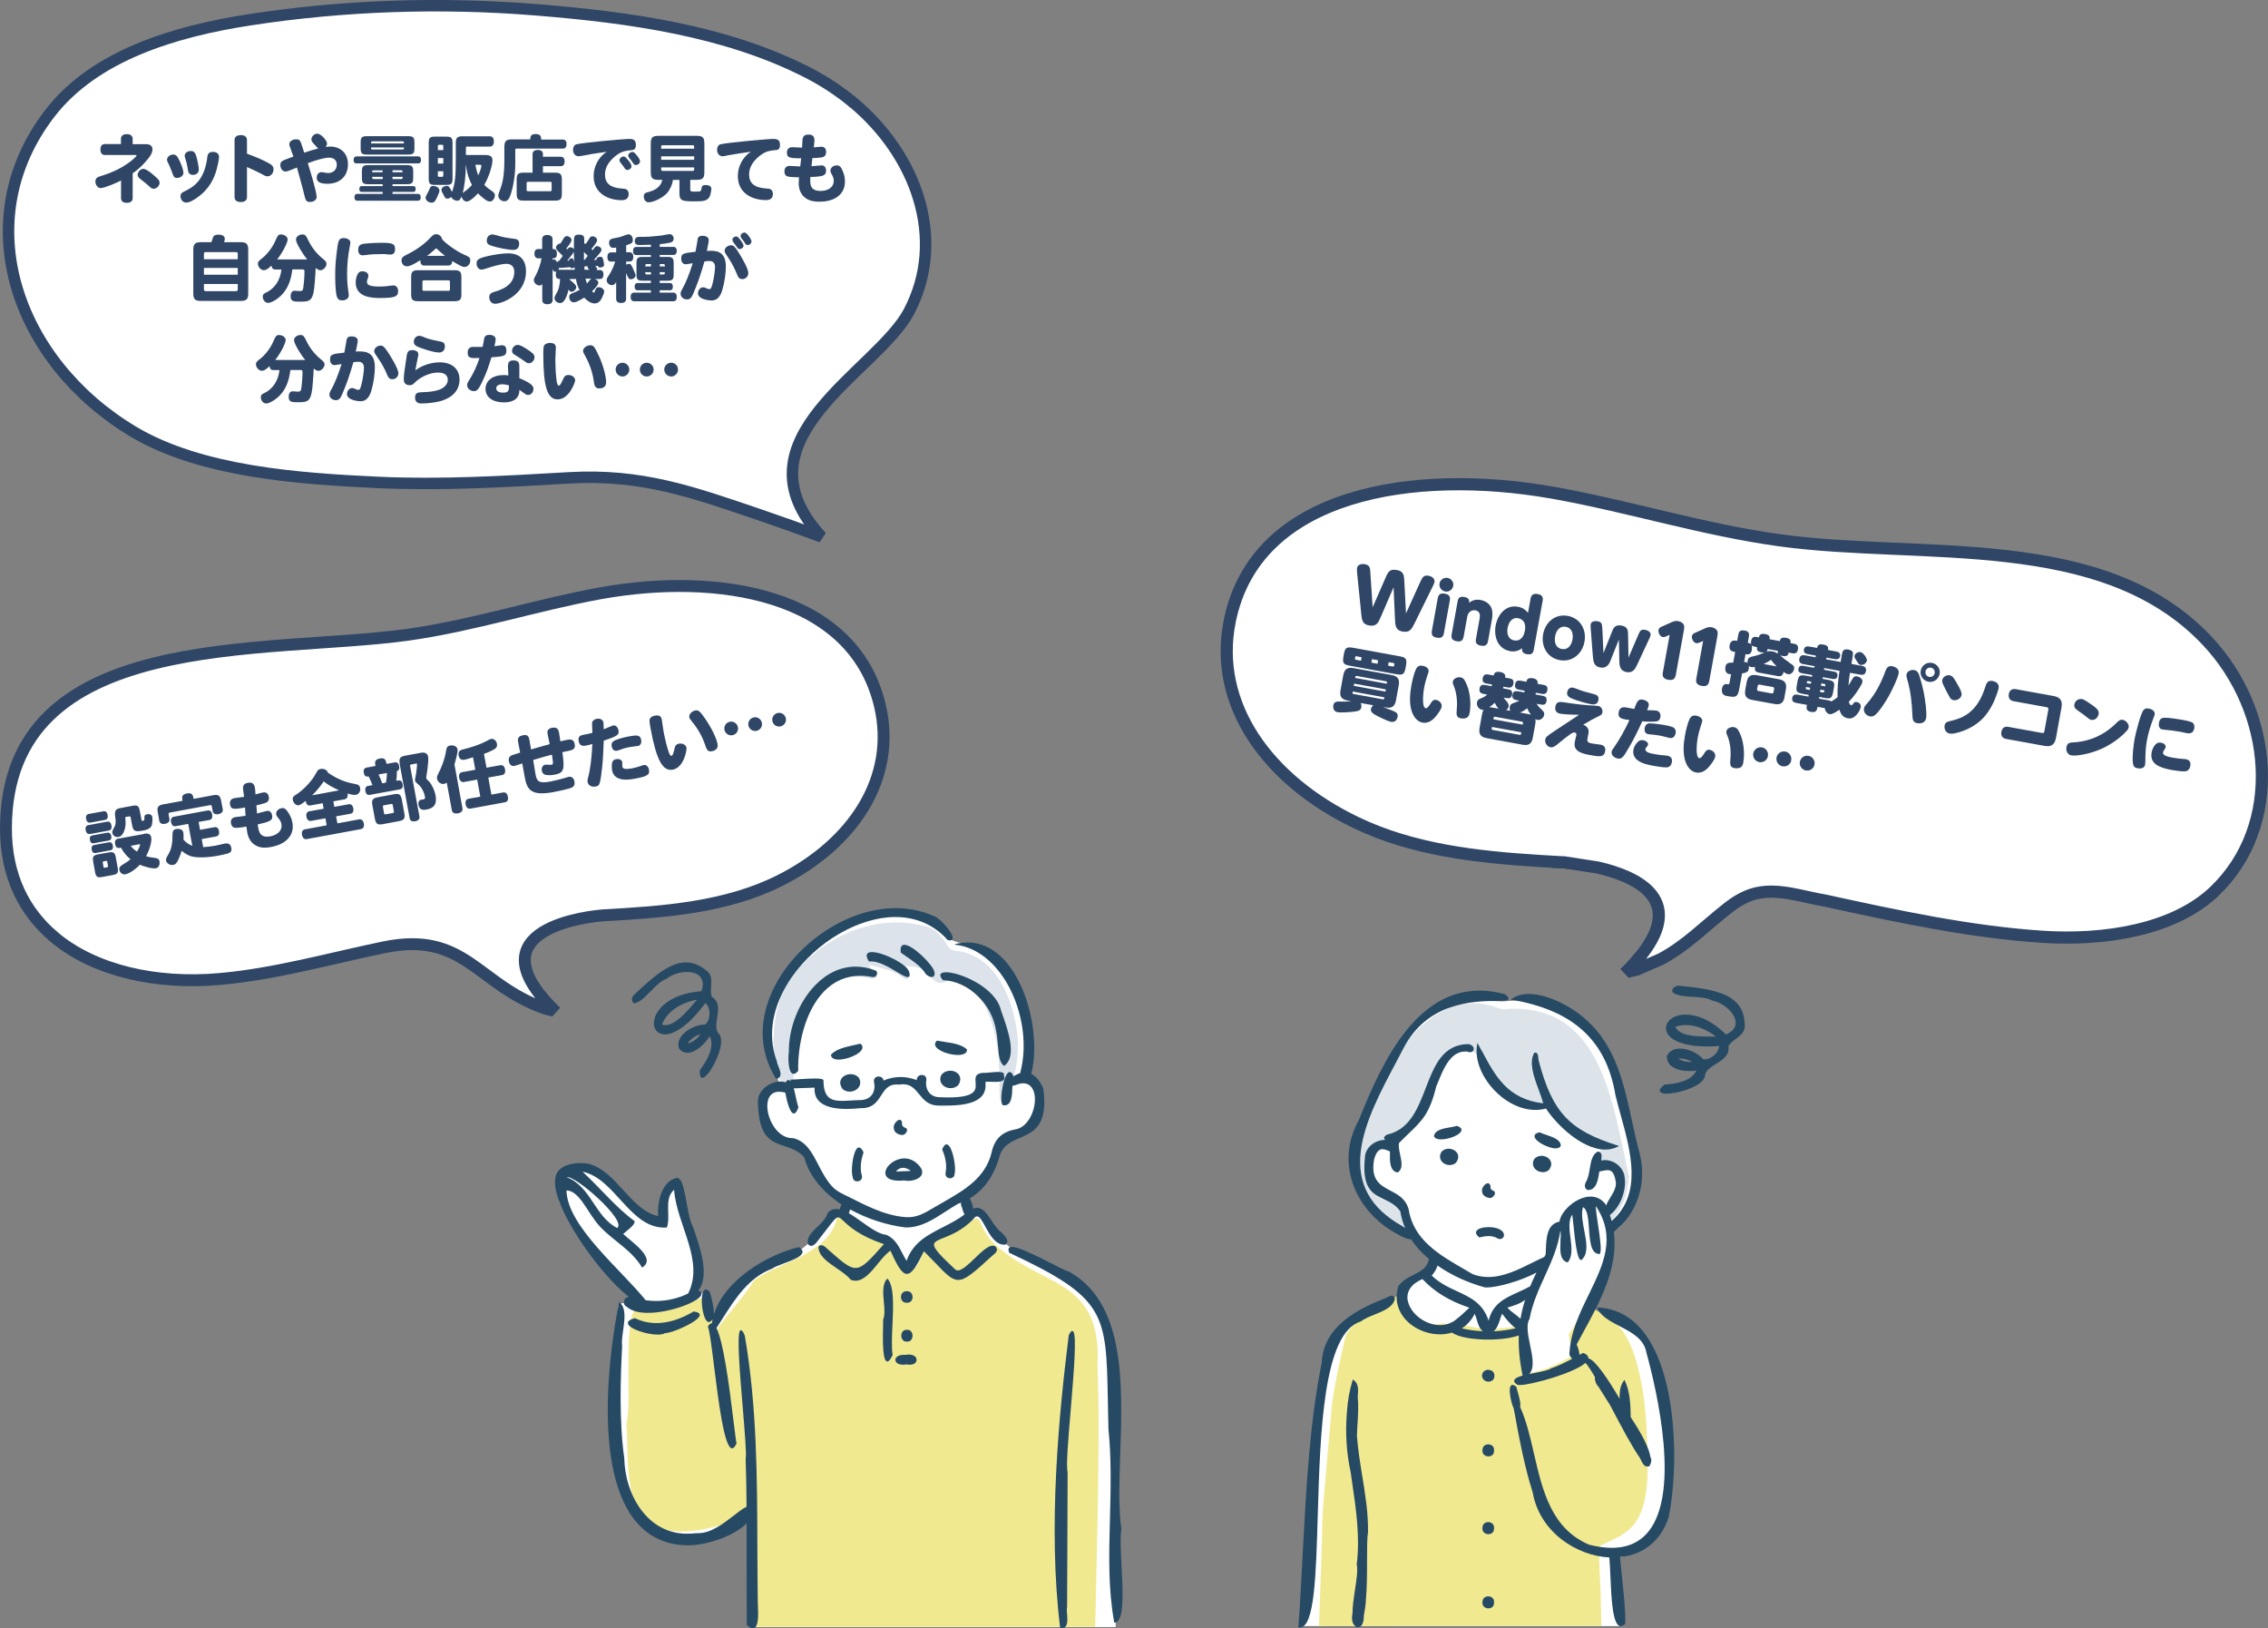 <?xml version="1.0" encoding="UTF-8"?>
<svg id="_レイヤー_1" data-name=" レイヤー 1" xmlns="http://www.w3.org/2000/svg" viewBox="0 0 255.56 183.43">
  <rect x="0" y="0" width="255.56" height="183.43" fill="#808080" stroke="none"/>
  <defs>
    <style>
      .cls-1 {
        fill: #dce3ea;
      }

      .cls-2 {
        stroke-width: 1.29px;
      }

      .cls-2, .cls-3, .cls-4 {
        fill: none;
        stroke: #2f4666;
      }

      .cls-5 {
        fill: #fff;
      }

      .cls-6 {
        fill: #2f4666;
      }

      .cls-7 {
        fill: #dce4ea;
      }

      .cls-8 {
        fill: #264a64;
      }

      .cls-3 {
        stroke-width: 1.34px;
      }

      .cls-9 {
        fill: #f0e98f;
      }

      .cls-4 {
        stroke-width: 1.37px;
      }
    </style>
  </defs>
  <path class="cls-5" d="M105.68,104.12s-.59-1.12-2.13-1.18-5.64.24-6.41.59c-.77.35-3.11.97-4.35,2.1-1.24,1.12-2.58,1.73-3.62,3.3-1.05,1.58-1.79,2.17-2.17,4.09-.38,1.92-.83,2.1-.41,3.64.41,1.54.15,2.75.58,3.6s.66,2.01.66,2.01c0,0-.12-.15-.92.56s-.75.59-.89,1.57c-.14.97-.26,1.27.15,2.13s.47.8,1.15,1.43,1.18.69,1.84.81c.67.12,1.2.09,1.56.59.35.5.83,2.3,1.39,3.13s.12.65,1.06,1.33c.95.68,2.22,1.48,2.22,1.48l-.5,1.53s-.39-.64-.81-.34c-.41.3-.41.5-.92,1.24-.5.74-.59,1.12-1.15,1.57-.56.44-2.16,1.89-2.48,1.95s-2.1.47-3.43,1.3-1.89,1.06-2.51,1.83-.83,1.5-1.83,2.69-1.39,1.24-1.54,1.24c-.15,0-.41-.73-.59-1.75-.18-1.02-.51-.97-.98-.88-.47.1,0-1.3,0-1.3,0,0,.2-2.7-.33-4.27s-1.13-2.38-1.42-3.19-.22-2.88-.36-3.28c-.14-.41-.18-.53-.53-.37s-.72.41-1.01,1.16c-.28.76-.16,1.66-.32,2.43-.16.78.23,1.11-.6.86s-3.53-2.68-4.59-3.6c-1.06-.92-1.48-1.87-2.56-2.29-1.08-.42-1.5-.83-2.24-.49-.74.34-1.27.34-1.38,1.02-.11.69.25.46,0,1.18s-.41.34-.35,1.02c.05.69-.04.85.51,1.5.55.65,2.4,3.63,3.14,4.53s2.13,2.4,2.79,3.14c.65.74,2.66,2.81,2.66,2.81l-.15.46s-.66-.14-1.09-.21c-.42-.06-.9-.03-1.11.26s-.57,9.8-.57,9.8c0,0,.38,6.51.64,8.38.26,1.87.25,2.98,1.09,4.37.85,1.39.25,1.55,2.01,2.29,1.76.74,2.24,1.32,3.81,1.41s3.06-.06,4.59-.74c1.52-.68,3.44-2.47,3.44-2.47v13.19h41l-.15-10.8v-12.43s-.71-9.38-.86-10.18c-.14-.79-.03-1.97-.67-2.8-.63-.83-1.51-2.59-4.12-3.51s-4.31-1.9-5.24-2.43-1.6-1.32-1.96-1.69c-.35-.37-1.43-1.51-1.8-2.15s-.18-.94-.62-.87-.78.34-.95.46c-.18.12-.93-2.17-.93-2.17,0,0,.76-.11,1.44-.72.69-.62,1.98-2.56,2.31-3.6.34-1.04.35-1.64.97-2.05s1.11-.45,1.78-.73c.67-.29,1.22-.54,1.59-1.21.37-.67.92-2.56.72-3.33s-.4-1.08-.88-1.32c-.48-.25-.9-.42-.9-.42,0,0,.42-1.45.53-2.96.11-1.52-.37-4.71-1.2-6.33-.83-1.62-.88-2.24-2.01-3.46-1.13-1.22-1.76-1.76-2.86-1.99-1.09-.23-2.45-.48-2.89-.83s-1.16-1.48-1.16-1.48l-.22-.17h.04Z"/>
  <path class="cls-9" d="M123.67,153.9c.53-10.19-6.44-8.71-11.84-13.99-2.21-2.48-.7-3.71-3.6-1.48-1.16.74-2.5,1.13-3.67,1.84-.73.59-.98,2.97-2.02,2.64-1.17-2.12-2.45-2.9-4.62-3.84l-1.96-1.23c-.19-.68-1.17-1.36-1.65-.58-1.02,4.11-6.6,4.9-9.35,6.98-1.1,1.85-3.19,4-4.37,5.79-1.19-7.53-1.6-1.16-8.62-2.88-1.93.54-.68,10.61-1.39,13.27.3,3.59-.37,9.11,2.75,11.21,3.01,2.02,8.46.15,11.18-1.03l.19.26c0,3.46.12,12.42.21,12.41h38.5c.13-7.29.61-21.91.25-29.39"/>
  <path class="cls-1" d="M114.21,114.21c-.14-.52-.3-1.04-.49-1.55-.36-.98-.83-1.93-1.43-2.76-1.14-1.59-2.81-2.65-4.78-2.83-.59-.05-.87-.82-1.19-1.24-.48-.61-1.07-1.22-1.83-1.44-5.34-1.52-11.1.72-14.63,4.89-.34.4-.62.82-.92,1.24-1.25,1.78-1.66,4.02-1.76,6.16-.05,1.06-.02,2.12.17,3.16.18.97.52,1.9.98,2.77l.26.11c.24.15.39.37.46.65l.12.54c.09.12.18.24.28.36-.02-.87-.05-1.75-.06-2.62,0-.92.12-1.85.09-2.76,0-2.04.65-3.87,1.62-5.63.24-.43.46-.89.83-1.2,1.76-1.49,3.64-2.5,5.98-1.87.31.08.67.09.96-.18-.18-.54-.74-.7-.97-1.33,1.36.38,2.66.56,3.76,1.39.23.17.49.35.73.07.23-.27.05-.54-.08-.8-.08-.17-.33-.25-.25-.51,1.71.12,1.73.1,2.99,1.4.43.44.82.61,1.38.39.55-.22,1.09-.12,1.65.08,1.97.69,2.94,2.37,3.59,4.28.82,2.4.98,4.93.94,7.47,0,.54,0,1.07.15,1.58.03.11.08.21.17.29.51-.47.81-1.53,1.04-2.18.28-.81.49-1.66.61-2.51.26-1.84.09-3.62-.38-5.41"/>
  <path class="cls-8" d="M126.37,176.25c-.09-1.78-.16-3.32-.01-3.98-.34-2.27-.24-5.24-.13-8.39.27-8.04.58-17.15-5.82-20.66-.29-.05-1.12-.48-2.08-.97-1.57-.8-3.52-1.79-4.31-1.79-.17,0-.28.04-.34.13-.07.11-.06.27.04.51h0v.02c10.89,5.08,10.92,6.83,11.11,16.52.02.99.04,2.11.07,3.32.34,3.27.26,6.76.17,10.13-.11,4.12-.21,7.85.48,11.66v.03h.04c.14,0,.26-.06.36-.16.72-.76.56-3.49.42-6.37"/>
  <path class="cls-8" d="M112.78,138.78c-.4-.3-.73-.8-1.05-1.28-.49-.74-.95-1.44-1.64-1.44-.14,0-.29.03-.45.09-.02-.37-.14-.77-.37-1.15,1.52-.9,2.6-2.35,3.27-4.42.31-1.5,1.32-1.94,2.39-2.4,1.57-.68,3.19-1.39,2.63-5.55-.4-.96-.89-1.43-1.36-1.65.84-3.17.14-8.55-2.34-11.99-1.33-1.85-3-2.82-4.83-2.82-.46,0-.93.06-1.41.18v.07c2.04.21,3.97,1.51,5.42,3.66,2.09,3.09,2.85,7.42,1.91,10.81-.29.08-.55.22-.77.38v-.05h.02c-.13-.31-.27-.46-.42-.46-.4,0-.67,1.02-.77,1.46-.18.83-.3,2.14.02,2.29h.15c.83.01.87-1.13.9-2.14v-.05c.12-.02.25-.06.41-.11.3-.12.57-.18.82-.18.74,0,1.23.59,1.3,1.57.1,1.36-.71,3.41-2.24,3.63-1.51.29-2.33,1.11-2.65,2.65-.71,2.84-3.11,4.21-5.43,5.54-.38.21-.76.44-1.14.66-.99.59-1.89,1.11-3.08,1.03-1.27-.09-2.5-.47-3.66-.96-.88-.37-1.73-.8-2.58-1.23-.76-.38-1.55-.68-2.12-1.33-.63-.7-1.07-1.55-1.5-2.38-.71-1.37-1.38-2.66-2.83-3h-.11c-.85,0-1.65-.56-2.22-1.54-.62-1.08-.77-2.38-.36-3.09.23-.4.6-.6,1.11-.6.2,0,.42.03.65.09l.04.03c.18,1,.53,2.33.96,2.33.19,0,.36-.23.52-.71h0v-.03c-.08-.14-.17-.53-.27-.99-.08-.36-.16-.75-.26-1.1l2.35-.08c-.04.6.11,1.1.46,1.48.56.61,1.62.92,3.16.92.48,0,.99-.03,1.58-.09h.09c1.28,0,1.76-.73,2.21-1.44.41-.63.79-1.23,1.74-1.23.09,0,.18,0,.29.02.16-.03.32-.04.46-.04.87,0,1.31.54,1.78,1.11.52.64,1.06,1.29,2.23,1.29h.76c1.32,0,3.17-.1,4.03-1.01.34-.36.5-.82.47-1.37v-.29c.05-.02.14-.02.26-.02.11,0,.24,0,.37.01.16,0,.32.01.49.01.36,0,.79-.03.95-.26.07-.11.08-.26,0-.45v-.23c-.07-.12-.29-.18-.67-.18-.31,0-.67.04-.99.07-.24.02-.44.04-.57.04-.09,0-.11-.01-.12-.01h-.02c-.9.08-.86.56-.82,1.07.03.37.06.76-.23,1.07-.39.43-1.32.63-2.83.63-.27,0-.57,0-.88-.02h-.07c-.51,0-.93-.17-1.21-.51-.3-.35-.42-.87-.33-1.42.02-.17-.02-.31-.11-.42-.09-.1-.24-.16-.4-.16-.18,0-.35.07-.45.2-.09.1-.13.24-.12.38-.6-.23-1.22-.35-1.83-.35-.65,0-1.29.13-1.92.4-.03-.32-.29-.46-.54-.46-.18,0-.35.07-.44.2-.09.11-.12.26-.09.43.13.55.04,1.08-.25,1.46-.27.35-.7.55-1.24.57-.39,0-.77.03-1.13.05-.35.02-.68.04-.98.04-.77,0-1.24-.14-1.56-.46-.36-.36-.53-.97-.53-1.87h0v-.02c-.09-.12-.4-.17-.99-.17-.49,0-1.08.04-1.6.07-.38.02-.71.05-.91.05h-.16l-.05-.02v.05l.04.15-.24-.14c-.12,0-.24.09-.37.28-.17-.07-.37-.1-.59-.1-.71,0-1.49.36-1.99.93-.28.32-.6.84-.52,1.54.1,3.85,1.49,4.31,2.97,4.8.77.25,1.57.52,2.23,1.25.57,2.17,2.17,3.98,4.21,5.33-.09.2-.16.39-.21.57-.14-.04-.28-.06-.42-.06-.38,0-.69.15-.94.47-.14.57-.65,1.07-1.15,1.54-.66.64-1.28,1.24-1.03,1.98h0c.11.11.22.16.34.16.22,0,.41-.18.57-.35.47-.59.84-1.08,1.14-1.47.75-.98,1.06-1.39,1.33-1.39.17,0,.33.16.61.42.6.57,1.73,1.64,4.54,2.6-1.64,1.84-2.39,2.68-3.2,2.68-.73,0-1.53-.7-2.98-1.98l-.44-.39c-.11-.08-.27-.19-.43-.19-.12,0-.22.05-.32.15h0v.02c-.03,1,1.03,1.73,2.06,2.43.62.43,1.21.83,1.57,1.29h0c.18.08.36.11.53.11.96,0,1.75-.97,2.52-1.91.48-.59.94-1.15,1.43-1.48.84,1.91,1.34,2.62,1.85,2.62.57,0,1.11-.9,1.92-2.55.5.5.92.94,1.3,1.33,1.17,1.23,1.82,1.9,2.56,1.9.83,0,1.77-.83,3.81-2.7l.11-.09c.27-.22.65-.53.32-.94-.1-.09-.22-.13-.35-.13-.54,0-1.29.72-2.01,1.41-.7.68-1.43,1.38-1.93,1.38l-.23-.06c-1.92-1.78-2.51-2.49-2.44-2.9.05-.3.46-.46,1.08-.71.83-.33,2.09-.84,3.32-2.08.16-.23.3-.34.44-.34.31,0,.6.53.93,1.14.5.91,1.12,2.05,2.14,2.05h.14c.13-.12.2-.24.21-.38.01-.29-.26-.58-.5-.83l-.19-.21h-.04ZM108.3,135.47c-.04.13-.02.3.08.51.1.38.2.65.3.83-.76.58-1.61,1.01-2.43,1.43-1.73.88-3.36,1.71-4.1,3.79-.18-.29-.34-.6-.49-.89-.43-.83-.83-1.61-1.78-2.04-.81-.06-1.82-.78-2.8-1.48-.48-.34-.97-.69-1.44-.96.06-.14.11-.28.16-.42,1.93,1.07,4.14,1.77,6.23,2.03h.09c1.68,0,3.07-.91,4.41-1.78.47-.3.95-.62,1.43-.89.12-.04.23-.08.34-.13"/>
  <path class="cls-8" d="M85.39,180.63c-.03-2.1-.04-4.24-.05-6.3-.02-7.86-.05-15.99-1.42-23.89-.23-.54-.35-.6-.43-.6l-.09.04c-.4.43-.03,4.86.3,8.76.22,2.71.44,5.26.32,5.69.06,1.79.09,3.6.1,5.4-.43.21-.93.59-1.47,1.02-1.13.87-2.53,1.96-3.95,1.96h-.26c-.35.04-.69.06-1.03.06-4.48,0-6.99-4.39-7.07-8.53-.59-4.18-.42-9.16-.24-12.54-.07-.52.02-1.16.12-1.85.17-1.24.35-2.52-.42-3.15l-.04-.03v.05c-.39,1.82-3.56,17.97,1.83,24.6,1.49,1.83,3.51,2.76,6,2.76h0c1.75,0,4.97-.89,6.54-2.48v4.18c0,2.38,0,4.84.02,7.26h0v.02c.27.25.49.37.68.37.11,0,.2-.04.28-.12.38-.39.33-1.64.29-2.39v-.27"/>
  <path class="cls-8" d="M120.82,149.93c-.11,0-.23.15-.39.47-1.09,8.72-2.38,21.63-.97,32.99v.03h.12c.21,0,.37-.06.48-.18.26-.28.22-.84.18-1.38-.03-.32-.05-.62,0-.84l.03-6.9.03-8.3c-.19-.62.07-3.73.35-7.02.34-4.11.7-8.37.28-8.82l-.1-.05h0Z"/>
  <path class="cls-8" d="M100.02,144.06l-.02-.03-.03.02c-.56.56-.47,1.6-.38,2.6.07.76.14,1.49-.08,2v.48c-.03,1.21-.1,3.74.32,4.17l.15.07c.17,0,.37-.24.6-.73h0v-.02c-.13-.8-.08-2.01-.02-3.3.1-2.18.2-4.43-.54-5.26"/>
  <path class="cls-8" d="M102.4,152.59c-.1,0-.21,0-.31.03h-.23c-.3,0-.54.05-.72.17-.16.1-.25.25-.25.4,0,.26.27.54.86.54.12,0,.25,0,.38-.04.14.03.27.04.39.04.33,0,.59-.11.7-.32.08-.14.08-.31,0-.46-.13-.23-.43-.37-.82-.37"/>
  <path class="cls-8" d="M102.22,145.45h-.09c-.19,0-.35.08-.46.21-.1.12-.15.27-.15.44,0,.32.21.65.6.65h.11c.41,0,.6-.33.6-.64,0-.33-.21-.66-.61-.66"/>
  <path class="cls-8" d="M102.24,149.8h-.1c-.18,0-.33.07-.44.21-.09.12-.14.28-.14.45,0,.33.2.67.58.67h.11c.21,0,.38-.1.48-.28.13-.22.13-.54,0-.77-.1-.18-.27-.28-.47-.28"/>
  <path class="cls-8" d="M78.18,147.73h-.01c-1.47.87-2.88,1.31-4.21,1.31-.85,0-1.66-.19-2.41-.55h-.02c-.55.14-.81.34-.78.58.08.6,2.07,1.27,3.36,1.27.38,0,.66-.06.84-.17h.03c.76,0,3.82-1.32,3.87-2.03.01-.21-.21-.34-.67-.4h-.01.01Z"/>
  <path class="cls-8" d="M90.03,140.48h-.02c-3.62.89-8.37,3.71-9.57,7.6,0-.86-.22-1.75-.47-2.57-.16-.17-.3-.24-.41-.24v-.03c-.11,0-.26.07-.37.39-.07.22-.11.52-.11.88,0,.54.08,1.14.22,1.6.11.38.31.83.61.83v-.04c.12,0,.24-.08.38-.27-.03.14-.06.29-.08.43-.15,0-.3.12-.44.37v.04c.18.34.41,2.2.68,4.35.52,4.16,1.17,9.33,2.04,9.33h0c.17,0,.33-.18.5-.55h0v-.02c-.06-.25-.16-1.11-.31-2.29-.57-4.74-1.2-9.19-1.95-10.69.22-.34.43-.68.65-1.01,1.46-2.3,2.96-4.68,5.65-5.69.18-.17.71-.36,1.27-.57.98-.37,2.08-.78,2.13-1.28.02-.19-.11-.37-.4-.55"/>
  <path class="cls-8" d="M70.89,146.09c-.28,0-.52.2-.58.49-.05.21.02.5.33.64.5.44,1.29.67,2.37.67,2.57,0,5.96-1.32,6.04-2.12.02-.17-.1-.3-.35-.39,1.28-1.72.24-4.73-.64-7.25-.8-1.43-.78-5.77-1.9-5.42-1.51.39-2.12,2.51-2,4.28-3.12-.67-4.67-5.09-7.85-5.9-1.57-.26-3.57.15-3.73,1.61-.59,2.94,4.85,10.76,8.31,13.4M69.54,138.33c-2.51-1.28-2.95-4.68-5.68-5.72.87-.3,6.84,4.9,5.68,5.72M66.97,137.39c1.46,2.09,4.05,3.12,5.38,5.4,1.7-1.02-1.2-2.9-2.13-3.79.41-.38,1.38-1.01,1.28-1.45-2.04-1.47-3.93-3.79-5.86-5.56,3.74.76,5.37,6.56,9.5,6.29.48-1.28-.37-3.28.82-4.25.26,3.88,3.46,7.97,1.58,11.68-1.15.56-2.38.84-3.65.84-.38,0-.75-.03-1.13-.08-2.84-3.51-8.85-8.36-8.93-12.37,1.33,0,2.29,2.2,3.14,3.27"/>
  <path class="cls-8" d="M97.3,129.79h0c-.17-.35-.34-.53-.51-.53-.11,0-.22.07-.31.22-.43.64-.62,2.58-.39,3.12.02.36.28.48.5.48.18,0,.35-.08.45-.21.06-.09.13-.23.07-.44-.21-.79-.14-1.62.2-2.63h0Z"/>
  <path class="cls-8" d="M106.63,132.54c.1.12.26.19.43.19.15,0,.28-.05.37-.15.09-.09.14-.22.13-.36.19-.56-.11-2.43-.57-3.08-.11-.15-.22-.23-.33-.23-.18,0-.34.18-.49.55h0v.03c.41.98.53,1.81.38,2.61-.04.21.02.35.09.43"/>
  <path class="cls-8" d="M95.86,121c-.47,0-.91.23-1.09.58-.12.23-.18.6.18,1.11.22.18.49.28.79.28.44,0,.86-.22,1.06-.55.18-.29.18-.65-.01-1-.22-.27-.55-.42-.93-.42"/>
  <path class="cls-8" d="M107.06,120.62c-.42,0-.78.18-1,.49-.2.44-.09.77.04.96.21.32.6.51,1.02.51.32,0,.63-.12.86-.34.31-.51.24-.87.12-1.09-.18-.33-.59-.54-1.04-.54"/>
  <path class="cls-8" d="M96.93,117.57h-.03c-.22.06-.46.12-.73.17-.95.21-2.02.46-2.54,1.08h0v.02c.03.34.34.52.88.52.95,0,2.44-.61,2.65-1.23.05-.15.05-.36-.22-.57"/>
  <path class="cls-8" d="M108.97,118.25h0v-.02c-.58-.58-1.67-.74-2.63-.88-.26-.04-.52-.08-.74-.12h-.03c-.19.17-.25.37-.18.56.22.58,1.57,1.05,2.54,1.05.66,0,1.03-.21,1.04-.59"/>
  <path class="cls-8" d="M99.92,131.59c-.19.32-.21.63-.07.88.14.24.5.53,1.46.53.17,0,.36,0,.54-.03.15.03.31.05.48.05.62,0,1.35-.25,1.54-.72.09-.23.1-.6-.4-1.1-.44-.46-.98-.71-1.56-.71-.89,0-1.68.56-2,1.1M101.75,131.55c.29,0,.59.12.89.35l-1.68.07c.2-.27.47-.42.79-.42"/>
  <path class="cls-8" d="M87.46,121.52h.02c.2-.04.34-.13.41-.26.15-.28,0-.7-.17-1.11-.09-.23-.17-.44-.19-.62-1.1-2.94-.5-6.29,1.68-9.44,2.77-3.99,7.57-6.79,11.68-6.79,2.35,0,4.38.89,5.88,2.58h0c.11.04.21.05.28.05.23,0,.29-.12.3-.23.07-.63-1.53-2.38-2.14-2.51-1.32-.59-2.75-.89-4.27-.89-2.56,0-5.23.84-7.71,2.42-2.39,1.52-4.42,3.64-5.71,5.96-2.07,3.73-2.11,7.57-.1,10.81v.02h.04Z"/>
  <path class="cls-8" d="M98.43,110.06c.21,0,.36-.18.4-.35.04-.18-.04-.33-.21-.4-.74-.28-1.48-.42-2.21-.42-1.63,0-3.2.71-4.52,2.06-1.87,1.9-3.04,4.87-3,7.55-.09.5-.09,1.89.27,2.33.08.09.16.14.26.14.15,0,.32-.11.52-.33h0v-.02c-.06-2.68.67-6.64,2.93-8.96,1.13-1.15,2.49-1.74,4.05-1.74.45,0,.93.05,1.41.15h.1Z"/>
  <path class="cls-8" d="M102.28,110.07l.17-.07c.06-.08.07-.24.01-.47-.17-.89-2.95-2.28-4.21-2.28-.29,0-.47.07-.55.22-.1.18-.03.45.2.81v.02h.23c.92-.01,2.02.64,2.9,1.17.56.34,1.01.6,1.26.6"/>
  <path class="cls-8" d="M104.13,109.42c.15.38.57.64.85.64h0c.11,0,.2-.04.26-.11.09-.11.1-.29.03-.53-.16-.72-2.41-2.99-3.36-2.99-.13,0-.24.04-.31.13-.12.14-.15.38-.1.73h0v.02c.23.16.47.32.69.48.69.47,1.4.96,1.93,1.64"/>
  <path class="cls-8" d="M112.46,117.83c.08,1.03.14,1.83.66,2.23h.04c1.47-1.03.42-4.01-.21-5.79-.06-.16-.11-.3-.15-.43-.6-2.64-4.65-4.32-6.2-4.32-.34,0-.55.08-.62.23-.07.16.02.39.28.67h.01c1.38.04,2.82.7,3.94,1.82,1.95,1.89,2.11,4.03,2.24,5.59"/>
  <path class="cls-8" d="M100.72,127.09c0,.51.58.79,1.02.76.31-.04.72-.64.28-.8-.31-.11-.42-.31-.38-.62-.15-.75-1.08.14-.92.66"/>
  <path class="cls-8" d="M71.47,113.03h.01c.65-.15,1.23-.75,1.85-1.38.56-.57,1.14-1.17,1.77-1.39.61-.48,1.49-.77,2.31-.77.72,0,1.28.22,1.56.63.27.38.3.9.08,1.53-4,.32-5.42,2.43-5.37,3.68.03.72.51,1.19,1.24,1.19,1.24,0,2.9-1.28,4.57-3.53.3.25.47.7.46,1.23-.01.52-.21.98-.5,1.19h0c-1,0-2.19.6-2.72,1.38-.3.45-.37.92-.19,1.38.26.28.57.42.93.42.97,0,2.04-1.1,2.5-1.87.61,1.29-.33,2.78-1.1,3.8h0v.02c-.04.42,0,.69.11.81l.16.07c.46,0,1.37-1.36,1.84-2.74.23-.67.52-1.85-.06-2.31-.31-.47-.21-1.09-.11-1.75.14-.87.28-1.78-.59-2.32-.15-.33-.12-.74-.09-1.17.04-.6.08-1.21-.35-1.64-.81-.72-1.62-1.08-2.48-1.08-1.86,0-3.76,1.67-5.88,3.68-.16.17-.24.41-.2.61.03.15.12.26.26.33M78.54,112.62c-.09.1-.19.21-.28.33-.92,1.07-2.17,2.53-3.28,2.53-.14,0-.27-.02-.39-.07.65-1.69,2.51-2.56,3.96-2.8M77.5,117.53c.22-.42.88-.9,1.42-1.03-.26.46-.93.95-1.42,1.03"/>
  <path class="cls-5" d="M188.1,164.23c-.23-2.69-1-6.86-1.04-7.03-.05-.16-.26-4.27-1.32-5.68-1.07-1.41-.88-1.58-2.56-2.2-1.68-.63-3.86-1.99-3.86-1.99,0,0,1.16-1.18,1.39-2.23.23-1.04.84-1.83.77-3.37-.07-1.54-.42-2.42-.13-2.72s.69-.23,1.36-1.02c.67-.79,1.46-2.34,1.46-2.34,0,0,.97-2.11.23-4.87s-1.74-6.8-1.74-6.8c0,0-1.11-3.89-1.51-4.77-.39-.88-1.97-2.83-2.85-3.64s-2.55-1.81-3.57-2.23c-1.02-.42-1.97-.69-3.11-.66s-2.23.12-2.23.12h-.22l-2.9-.12-3.69,1.05s-1.43.7-2.44,1.62c-1.01.92-1.46,1.2-2.18,2.31-.73,1.11-.54,1.08-1.39,2.66-.86,1.58-1.05,1.96-1.71,3.36-.67,1.39-.79,1.93-1.52,3.42-.73,1.49-.91,2.46-.77,4.05s-.24,2.19.58,3.49,1.42,1.81,2.47,2.77c1.04.97,2.57,1.75,3.05,1.94s.84.36,1.22.93.83,1.21,1.28,1.41.45.42.45.45l-.88,1.96s-.17-.29-.81.1c-.64.4-.9.47-1.66,1.21l-.17.16c0,.38,0,.68-.35.93-.6.42-1.33.62-1.99.95h-.26c-.76.42-1.83,1-2.82,1.65-1.4.91-2.48,1.44-2.86,2.61-.38,1.16-.48,3.7-.67,5.04-.18,1.34-.52,3.95-.52,3.95l-.79,7.05-.12,4.49-.33,4.37h-.17l-.11,2.77-.26,3.79h35.68l-.14-1.38c.12,0,.18,0,.18-.02-.07-.7-.67-6.42-.67-6.42,0,0,.93.29,2.2-.5,1.28-.79,2.34-1.46,2.85-2.32.51-.86.93-2.29.93-2.29,0,0,.44-3.29.21-5.98"/>
  <path class="cls-9" d="M185.66,164.92c0-.9-.05-1.78-.07-2.64-.08-2.87-.35-5.74-1.1-8.51-.36-1.33-.83-2.65-1.6-3.77-1.07-1.55-2.67-2.06-4.12-3.07l-.04-.04c-.09.21-.17.41-.27.62-.18.41-.41.79-.65,1.17-.34.55-.68,1.12-1.05,1.66.16.79.3,1.58.45,2.37-1.57.91-3.22,1.73-4.99,1.97-.06-.24-.12-.48-.21-.71.06-.53-.04-1.08-.08-1.6,0-.12-.02-.25-.03-.37-.14-.84-.23-1.7-.36-2.54l-.23-.17c-.62.18-1.25.27-1.89.32l-.23.03h-.22v.03c-.57.06-1.13.07-1.7.02-.59-.04-1.16-.15-1.74-.28-.61-.14-1.23-.4-1.85-.47-.16-.02-.28.08-.35.21-.25,0-.52-.03-.79-.09-.92.35-2.45-.13-3.02-.86-.47-.59-1.4-1.67-1.55-2.51-1.54.89-3.58,1.8-3.98,2.2-.55.55-2.19,1.74-2.43,2.87-.24,1.12-1.4,5.98-1.53,8.04-.13,2.07-1.02,10.79-1.02,12.48s-.39,11.91-.39,11.91l31.83-.03c-.04-1.32-.06-2.94-.09-3.82,0-.24-.02-.49-.03-.73-.04-.36-.05-.73-.05-1.09,0-.17-.02-.33-.03-.5-.02-.42-.04-.83-.05-1.25,0-.29.04-.58.04-.87l-.02-.18v-.19c-.03-.3.1-.45.26-.48h0c1.99-.96,3.64-1.54,4.5-3.9.59-1.62.69-3.44.67-5.23"/>
  <path class="cls-7" d="M183.55,132.49c-1.9-8.34-3.02-19.83-14.37-18.8-9.16-3.98-15.7,10.41-16.9,17.6-.79,3.04,8.42,12.35,5.72,4.99-.26-.62-.77-.94-1.42-1.02-2.09-.07-3-2.69-2.41-4.47-.27-1.61,3.23-1.99,4.59-3.59,2.39-2.17,3.65-12.54,8.06-8.03,1.16,3.82,4.61,5.37,8.09,5.65,1.26,1.29,2.58,2.84,4.29,3.58,1.68.27,1.05,2.01.77,3.17,1.24-.8,2.57.55,2.54,1.84.54,2.06-2.2,2.81-1.46,4.55,1.73-1.39,2.34-3.45,2.51-5.47"/>
  <path class="cls-8" d="M167.7,162.7c-.3,0-.62.18-.65.57-.04.21,0,.39.11.54.13.16.34.25.56.25.19,0,.35-.07.47-.18.11-.12.17-.29.16-.47.02-.19-.03-.36-.14-.49-.12-.14-.32-.22-.52-.22"/>
  <path class="cls-8" d="M167.7,171.46c-.3,0-.62.18-.65.57-.04.21,0,.39.11.54.13.16.34.25.56.25.19,0,.35-.07.47-.18.11-.12.17-.29.16-.47.02-.19-.03-.36-.14-.49-.12-.14-.32-.22-.52-.22"/>
  <path class="cls-8" d="M167.71,154.3c-.32,0-.67.19-.72.62,0,.2.06.37.19.5.14.14.33.22.54.22.32,0,.65-.19.67-.6.02-.2-.03-.38-.15-.51-.13-.14-.32-.22-.53-.22"/>
  <path class="cls-8" d="M167.7,179.82c-.3,0-.62.18-.65.57-.04.21,0,.39.11.54.13.16.34.25.56.25.19,0,.35-.07.47-.18.11-.12.17-.29.16-.47.02-.19-.03-.36-.14-.49-.12-.14-.32-.22-.52-.22"/>
  <path class="cls-8" d="M171.14,150.46c-.05,1.39.09,2.86.43,4.49-.61.17-.91.35-.95.56-.03.16.09.32.38.49.06.02.14.02.24.02,1.31,0,6.14-1.35,7.41-2.49.22.21.57.73,1.06,1.58-.03.31.08.78.4,1.09.39.62.85,1.34,1.31,2.08l.13.24c1.16,2.21,2.37,4.5,3.23,5.7l.08.16.11.23c.14.28.31.59.67.59l.21-.03.03-.02v-.02l.06-.15c.08-.11.12-.3.13-.58v-.03c-.03-.06-.06-.14-.1-.24-.16-1.01-.87-2.44-2.22-4.49-.02-1.41-.08-2.89-.66-4.1l-.05-.1-.07.09c-.36.51-.5,1.14-.47,2.04-1.19-2.02-2.75-4.42-3.53-4.56.02-.24-.16-.44-.54-.6h-.05c-.14.07-.27.14-.41.2-.02-.35-.13-.77-.31-1.17.21-.39.42-.78.64-1.18,2-3.65,4.07-7.43,3.55-11.49,2.6-2.01,3.73-5.35,2.94-8.72-.34-1.22-.62-2.51-.89-3.75-.9-4.15-1.83-8.45-5.13-11.39-1.52-1.42-4.3-2.94-6.49-2.94-.75,0-1.4.18-1.92.53l-.14.09.16.03c3.33.59,5.86,1.65,7.72,3.24,2.1,1.79,3.39,4.25,3.93,7.52.17.7.37,1.42.58,2.19,1.16,4.19,2.47,8.95-1.01,11.97-.06-.23-.12-.45-.2-.67,1.28-.97,1.89-2.98,1.66-4.26-.07-.93-.99-1.93-2.23-1.93-.14,0-.28.02-.4.05v-.03l.02-.18c.03-.29.09-.73-.38-.8h-.02c-.64.29-.78,1.12-.91,1.91-.09.55-.19,1.13-.45,1.53-.07.17-.29.68.22.9h.02c.91-.02,1.13-1,1.28-2.09.12-.02.23-.04.34-.07.19-.04.4-.09.58-.09.33,0,.74.13.91,1.18.17.66-.21,1.29-.58,1.89-.17.28-.37.6-.48.92l-.02-.04-.05-.11c-.44-.57-1.01-.86-1.69-.86-1.57,0-3.33,1.61-3.5,2.82-1.41.27-1.48,1.85-1.53,3.12,0,.21-.02.41-.03.59-.05.09-.1.18-.15.27-.42.19-.85.4-1.33.64-1.6.8-3.26,1.62-4.97,1.62-.62,0-1.2-.1-1.77-.32-.27-.16-.54-.32-.82-.48l-.05-.03c-2.85-1.64-5.79-3.33-6.34-6.78-.32-1.2-1.2-1.67-2.06-2.12-1.17-.62-2.27-1.21-1.82-3.58.29-.98.67-1.09.93-1.09.24,0,.49.11.76.22l.08.03v.17c-.02.9-.04,2.02.82,2.2h.05c.62-.37.45-1.19.28-1.99-.1-.47-.2-.96-.13-1.32.41-.42.79-.78,1.12-1.1,1.51-1.45,2.34-2.25,3.08-5.29.08-.17.15-.36.24-.57.61-1.49,1.38-3.35,3.03-3.35h.18c.12.05.24.08.34.08.28,0,.42-.17.43-.35.02-.24-.2-.51-.64-.57-2.88.07-3.8,2.45-4.77,4.96-.89,2.31-1.82,4.7-4.39,5.25v.02h-.02c-.19.12-.28.23-.28.34,0,.09.06.17.12.22-1.36.03-2.27,1.04-2.28,1.99-.36,3.51.86,4.09,2.15,4.7.66.31,1.34.64,1.84,1.37.1.64.28,1.27.54,1.87-.1-.07-.21-.15-.33-.22-3.6-2.01-5.12-4.79-4.66-8.48.4-3.24,2.27-6.76,3.93-9.88.3-.57.6-1.13.88-1.68,2.72-5.23,7.94-5.29,10.44-5.32.85,0,1.32-.02,1.39-.22.04-.13-.07-.29-.41-.54h-.02c-.97-.27-1.91-.4-2.82-.4-6.93,0-10.76,7.36-13.6,14.55-1.21,2.16-1.49,4.5-.82,6.79.74,2.53,2.62,4.75,5.15,6.09.62.37,1.16.58,1.47.58h.07c.52.79,1.2,1.54,2.02,2.23-.2.99-.9,1.35-1.71,1.76-.6.3-1.21.61-1.7,1.22h0l-.02.02c-.52,1.58,0,2.76.51,3.47.89,1.22,2.52,2.01,4.17,2.01.47,0,.93-.07,1.35-.2.78.58,2.61.79,4.07.79,1.37,0,2.61-.17,3.41-.46M158.63,146.55c-.21-1.04.38-1.92,1.65-2.47,1.33,1.43,3.01,2.46,5.29,3.23-.13.12-.26.24-.39.36-.32.3-.6.57-.91.8-.56.53-1.25.8-2.01.8-1.64,0-3.33-1.27-3.62-2.73M167.55,145.03c1.16,0,3.83-.73,5.58-1.68-.27.55-.51,1.05-.71,1.55-.44.24-.89.45-1.36.66-1.48.67-2.87,1.3-3.32,3.21-.65-1.98-2.06-2.62-3.54-3.31-.97-.45-1.98-.91-2.87-1.77.32-.36.55-.77.65-1.13,1.52,1.07,3.35,1.91,5.29,2.45.08,0,.17.02.28.02M175.84,139.82c-.05,1.02-.11,2.17.81,2.39h0c.58-.7.44-1.75.31-2.76-.12-.95-.25-1.93.2-2.64.04.29.09.72.14,1.21.17,1.66.41,3.92.85,3.92l.07-.02c.79-.72.55-1.96.3-3.28-.18-.94-.37-1.91-.15-2.66.52.26.6,1.32.68,2.45.1,1.39.2,2.83,1.18,2.83h.03c.26-.29.02-1.91-.2-3.34-.13-.86-.25-1.67-.24-2.06,2.35,3.51.83,6.62-.77,9.91-1.05,2.15-2.13,4.37-2.21,6.85.11.18.21.33.31.45-.83.43-1.58.81-2.4,1.08h0c-.2.19-.94.33-1.73.49-.24.05-.48.1-.71.14.64-.66.37-1.99.1-3.27-.13-.62-.26-1.26-.28-1.81h0v-.02c-.02-.48.05-.85.22-1.12.32-1.72,1.03-3.29,1.72-4.8.74-1.62,1.5-3.3,1.76-5.15.06.33.04.76,0,1.21M169.02,148.63c.07-.22.15-.44.24-.65.37.51.87,1.15,1.53,1.65-.83.19-1.67.3-2.5.34.38-.28.56-.82.74-1.34M169.85,147.3c.67-.2,1.43-.43,2-.87-.23.72-.4,1.42-.52,2.13-.18-.18-.39-.34-.6-.5-.3-.23-.61-.46-.88-.77M167.09,149.96c-.79-.04-1.59-.14-2.37-.32.62-.4,1.1-.95,1.45-1.64.11.23.18.48.25.72.15.48.28.94.67,1.24"/>
  <path class="cls-8" d="M152.91,161.61c0-.4.03-.79.06-1.25.06-1.01.12-2.06.02-3.01.08-.81.1-1.5-.47-1.9l-.08-.05-.03.09c-.36,1.17-.57,2.4-.65,3.76-.18,2.19-.03,4.48.44,6.62.06.4.11.8.17,1.2.44,2.99.89,6.09.51,9.13.14.69-.03,1.79-.21,2.95-.13.89-.27,1.81-.27,2.57-.1.61-.11,1.28.5,1.58h.09c.67,0,.69-.98.7-1.41.09-.39.16-.86.21-1.43v-.11c.13-1.38.14-3.03.14-4.49s0-2.6.11-3.28c.03-2.16-.32-4.3-.66-6.37-.24-1.49-.49-3.03-.6-4.6"/>
  <path class="cls-8" d="M156.78,145.98c-.16,0-.33.09-.5.17l-.18.09c-3.23,1.25-6.97,3.21-7.17,7.26-1.35,6.82-1.73,13.88-2.1,20.73-.15,2.81-.31,6.2-.53,9.04v.06h.17c1.66,0,1.82-5.91,2.02-12.78.27-9.12.61-20.46,4.85-21.69v-.02h.02c.38-.29.93-.52,1.51-.75,1.06-.43,2.16-.88,2.31-1.81v-.05c-.1-.18-.23-.28-.4-.28"/>
  <path class="cls-8" d="M180.06,147.29h-.11l.05.1c.43.92,1.44,1.45,2.52,2.01,1.35.7,2.75,1.43,3.01,3.02.57,2.06,1.57,6.13,1.92,10.19.39,4.59-.15,7.89-1.61,9.8-.99,1.29-2.41,1.95-4.23,1.95-.77,0-1.62-.12-2.54-.35-4.27-1.81-5.26-6.1-6.22-10.26-.44-1.9-.85-3.69-1.56-5.26.1-.41-.13-1.2-.3-1.78-.06-.19-.1-.36-.12-.46v-.03h-.02c-.16-.15-.3-.21-.41-.21-.1,0-.18.05-.23.14-.27.46.14,2.12.35,2.48l.08.41c.55,3,1.12,6.1,2.06,9.05.79,4.55,5.03,7.18,8.63,7.35.06.44.09,1.24.13,2.07.11,2.53.24,5.67,1.16,5.67.16,0,.33-.09.51-.28l.02-.03v-.02c0-1.51-.18-3.33-.37-5.08-.09-.86-.17-1.64-.24-2.37,2.7-.27,4.64-1.87,5.49-4.51,1.12-5.47,1.02-15.85-2.78-20.78-1.36-1.76-3.09-2.71-5.15-2.82"/>
  <path class="cls-8" d="M166.34,138.73c-.07.2.04.41.32.64l.03.02h.03c.33-.08.68-.15,1.02-.15.37,0,.7.08,1,.26.08.05.17.08.26.08.15,0,.29-.07.38-.18.08-.1.11-.23.08-.37-.1-.55-.94-.8-1.73-.8-.6,0-1.27.16-1.39.5"/>
  <path class="cls-8" d="M173.83,132.05c.25,0,.49-.08.69-.24.28-.36.35-.72.19-1.04-.16-.34-.57-.57-1.01-.57-.33,0-.62.13-.83.37-.18.33-.18.66-.02.94.19.32.57.52.97.52"/>
  <path class="cls-8" d="M164.24,129.97c-.17-.34-.57-.57-1.01-.57-.33,0-.62.13-.83.38-.18.33-.18.66-.02.94.19.32.57.52.97.52.25,0,.49-.08.69-.24.28-.36.35-.72.2-1.04"/>
  <path class="cls-8" d="M164.68,127.34c.04-.21-.13-.38-.49-.51h-.05c-.19.07-.46.11-.75.16-.79.14-1.69.29-1.81.98v.02c.09.23.37.36.8.36.88,0,2.2-.51,2.29-1.01"/>
  <path class="cls-8" d="M175.87,129.09v-.02h0c0-.68-.87-.97-1.63-1.23-.28-.09-.54-.18-.72-.28h-.05c-.49.09-.57.3-.56.46.05.57,1.57,1.34,2.38,1.34.28,0,.48-.09.57-.27"/>
  <path class="cls-8" d="M166.92,118.31c-.12-.22-.23-.44-.35-.66l-.09-.17-.03.19c-.27,1.45.3,3.2,1.54,4.7,1.38,1.67,3.26,2.66,5.02,2.66.41,0,.81-.05,1.19-.16.68,1.05,1.75,2.18,2.85,3.03.95.73,2.39,1.6,3.83,1.6.51,0,.98-.11,1.41-.33l.15-.08-.16-.05c-5.46-1.71-7.37-3.76-8.89-9.53-.03-.09-.04-.21-.05-.33-.02-.28-.05-.6-.35-.6h-.1l-.03.03v.02c-.59,1.11-.03,2.65.52,4.13.2.54.39,1.06.51,1.53-4.03-.49-5.38-3.03-6.95-5.98"/>
  <path class="cls-8" d="M167.67,133.29c-.16,0-.35.12-.5.32-.15.2-.21.42-.17.57,0,.17.06.34.19.47.17.18.46.3.73.3h.04c.21-.02.46-.28.49-.51.02-.15-.05-.27-.21-.32-.24-.09-.32-.23-.29-.51-.05-.28-.21-.32-.3-.32"/>
  <path class="cls-8" d="M189.16,111.04h-.03c-.24,0-.47.11-.6.28-.09.13-.12.28-.07.45l.02.02h0c.55.4,1.39.45,2.27.5.8.05,1.62.1,2.18.42h0c1.29.25,2.55,1.39,2.64,2.39.06.62-.32,1.11-1.09,1.43-1.99-1.95-3.68-2.24-4.52-2.24-1.46,0-2.24.79-2.24,1.53,0,.54.39,1.04,1.09,1.41.82.42,2.05.65,3.55.65.42,0,.88-.02,1.35-.05,0,.3-.16.62-.42.91-.34.36-.81.59-1.2.59l-.18-.02c-.59-.69-1.69-1.19-2.6-1.19-.68,0-1.18.27-1.45.77h0l-.02.02c-.04.4.07.75.32,1.02.59.65,1.76.72,2.23.72.27,0,.53-.02.76-.06-.59,1.24-2.3,1.49-3.55,1.58h-.02c-.43.32-.61.57-.54.76.06.18.31.27.76.27,1.06,0,3.19-.57,4-1.42.23-.24.34-.5.33-.73.15-.53.68-.86,1.24-1.21.76-.47,1.54-.97,1.39-1.98.15-.32.47-.56.82-.82.48-.36.98-.74,1.02-1.36.07-3.64-3.06-4.22-7.48-4.65M189.96,115.47c1.11,0,2.37.49,3.39,1.3h-.77c-1.72,0-3.38-.13-3.8-1.11.37-.13.77-.19,1.18-.19M189.34,119.24c.43,0,.97.15,1.32.38h-.23c-.47.01-1-.14-1.31-.36l.22-.02h0Z"/>
  <path class="cls-5" d="M6.08,105.54c4.61,3.87,11.57,5.36,18.6,4.75,6.29-.55,12.38-2.29,18.54-3.57,9.17-1.9,10.49,4.17,18.15,6.87.3.11,1.06.21,1.29.41-9.97-9.55,4.26-10.81,5.31-10.89h-.02c6.93-.38,13.88-.89,19.89-3.9,8.27-4.14,13.26-11.55,11.3-19.76-3.03-12.69-18.42-14.94-31.31-12.65-.1.02-.2.04-.29.05-7.22,1.33-14.21,3.61-21.5,4.64-16.09,2.27-45.28-.87-45.37,21.77-.02,5.41,2.08,9.47,5.41,12.27M68.03,103.12h-.06.06Z"/>
  <path class="cls-3" d="M6.08,105.54c4.61,3.87,11.57,5.36,18.6,4.75,6.29-.55,12.38-2.29,18.54-3.57,9.17-1.9,10.49,4.17,18.15,6.87.3.11,1.06.21,1.29.41-9.97-9.55,4.26-10.81,5.31-10.89h-.02c6.93-.38,13.88-.89,19.89-3.9,8.27-4.14,13.26-11.55,11.3-19.76-3.03-12.69-18.42-14.94-31.31-12.65-.1.02-.2.04-.29.05-7.22,1.33-14.21,3.61-21.5,4.64-16.09,2.27-45.28-.87-45.37,21.77-.02,5.41,2.08,9.47,5.41,12.27h0ZM68.03,103.12h-.06.06Z"/>
  <path class="cls-5" d="M174.95,97.07c.46.03.93.05,1.39.08h-.03c.18.01.68.06,1.39.15"/>
  <path class="cls-4" d="M174.95,97.07c.46.03.93.05,1.39.08h-.03c.18.01.68.06,1.39.15"/>
  <path class="cls-5" d="M187.14,108.05c2.9-1.56,4.88-3.66,7.54-5.75.95-.74,2.02-1.41,3.29-1.69,2.5-.56,5.17.42,7.79.86,8.14,1.78,16.31,3.53,24.44,4.06,6.87.44,14.73-.74,19.32-5.12,7.81-7.45,6.68-20.29-.84-28.25-11.77-12.47-32.1-9.09-48.15-11.3-8.6-1.18-16.92-3.81-25.46-5.34-.12-.02-.23-.04-.35-.06-15.25-2.64-33.2-.08-36.15,14.5-1.91,9.43,4.31,17.94,14.22,22.7,6.38,3.07,13.53,3.88,20.75,4.33l2.77.16,3.71.57c4.23.97,9.9,3.47,5.02,9.75l-.88,1.04c-.33.37-.7.75-1.1,1.14.23-.21.97-.32,1.37-.43l2.7-1.17h0Z"/>
  <path class="cls-4" d="M187.14,108.05c2.9-1.56,4.88-3.66,7.54-5.75.95-.74,2.02-1.41,3.29-1.69,2.5-.56,5.17.42,7.79.86,8.14,1.78,16.31,3.53,24.44,4.06,6.87.44,14.73-.74,19.32-5.12,7.81-7.45,6.68-20.29-.84-28.25-11.77-12.47-32.1-9.09-48.15-11.3-8.6-1.18-16.92-3.81-25.46-5.34-.12-.02-.23-.04-.35-.06-15.25-2.64-33.2-.08-36.15,14.5-1.91,9.43,4.31,17.94,14.22,22.7,6.38,3.07,13.53,3.88,20.75,4.33l2.77.16,3.71.57c4.23.97,9.9,3.47,5.02,9.75l-.88,1.04c-.33.37-.7.75-1.1,1.14.23-.21.97-.32,1.37-.43l2.7-1.17h0Z"/>
  <path class="cls-4" d="M176.31,97.14h-.07.07Z"/>
  <path class="cls-5" d="M96.04,11.47c-1.49-1.23-3.14-2.32-4.92-3.24-9.29-4.79-20.22-6.27-30.62-7.12-10.8-.88-21.72-.52-32.37,1.12-8.31,1.28-17.45,3.95-22.52,10.55C-3.78,24.98,1.91,40.81,15.05,48.64c7.61,4.53,18.61,5.28,27.48,5.7,7.17.34,14.43-.1,21.57-.51,8.18-.47,13.8,1.54,21.58,4.19,2.31.79,4.61,1.61,6.9,2.46-10.21-11.01,6.29-18.61,9.85-25.39,4.28-8.17.82-17.67-6.38-23.62"/>
  <path class="cls-2" d="M96.04,11.47c-1.49-1.23-3.14-2.32-4.92-3.24-9.29-4.79-20.22-6.27-30.62-7.12-10.8-.88-21.72-.52-32.37,1.12-8.31,1.28-17.45,3.95-22.52,10.55C-3.78,24.98,1.91,40.81,15.05,48.64c7.61,4.53,18.61,5.28,27.48,5.7,7.17.34,14.43-.1,21.57-.51,8.18-.47,13.8,1.54,21.58,4.19,2.31.79,4.61,1.61,6.9,2.46-10.21-11.01,6.29-18.61,9.85-25.39,4.28-8.17.82-17.67-6.38-23.62h-.01Z"/>
  <path class="cls-6" d="M14.95,16.24h1.51c.46,0,.72.21.72.57,0,.4-.19.74-.75,1.38-.46.53-1.01,1.02-1.48,1.33v2.81c0,.33-.24.52-.66.52s-.65-.19-.65-.52v-2c-.37.21-1.85.86-2.3.86-.34,0-.59-.4-.59-.72,0-.28.08-.47.5-.6.81-.26,2.18-.68,3.54-1.75.35-.29.61-.54.61-.62l-.12-.04h-3.47c-.31,0-.49-.22-.49-.62s.17-.61.49-.61h1.82v-.58c0-.35.24-.54.66-.54s.66.19.66.54v.58h0ZM17.82,20.19c.11.13.16.24.16.4,0,.35-.33.67-.68.67-.17,0-.27-.06-.55-.33-.12-.12-.56-.48-.73-.6-.4-.3-.51-.43-.51-.63,0-.34.32-.68.64-.68.46,0,1.52,1.01,1.67,1.18"/>
  <path class="cls-6" d="M19.98,20.05c-.31,0-.43-.12-.57-.58-.07-.21-.26-.68-.33-.83-.23-.46-.26-.51-.26-.65,0-.3.32-.58.69-.58.32,0,.44.12.73.72.26.55.43,1.09.43,1.33,0,.31-.32.58-.69.58M24.43,19.03c-.35,1.29-.97,2.26-1.93,3.02-.6.48-1.17.77-1.52.77s-.64-.32-.64-.71c0-.27.1-.39.44-.55,1.11-.53,2.28-1.31,2.59-3.92.03-.35.25-.53.61-.53.44,0,.7.21.7.57,0,.22-.12.86-.26,1.35M21.74,19.7c-.31,0-.5-.16-.55-.48-.14-.86-.22-1.1-.31-1.35-.04-.14-.07-.25-.07-.33,0-.29.31-.53.68-.53.35,0,.5.16.65.66.12.42.26,1.17.26,1.41,0,.38-.26.62-.67.62"/>
  <path class="cls-6" d="M27.84,17.32c.17.06,1.29.46,2.14.9.7.36.84.5.84.86,0,.44-.31.78-.68.78-.2,0-.27-.04-.93-.4-.29-.16-.86-.41-1.38-.64v3.38c0,.36-.25.56-.7.56s-.7-.2-.7-.56v-6.42c0-.36.25-.56.7-.56s.7.2.7.56v1.55h.01Z"/>
  <path class="cls-6" d="M35.21,15.99c-.09-.09-.12-.17-.12-.28,0-.34.32-.65.66-.65.44,0,1.1.79,1.1,1.1,0,.16-.06.26-.15.39.2-.02.34-.04.51-.04,1.2,0,2,.8,2,1.99,0,1.34-.9,2.2-2.32,2.2-.82,0-1.2-.22-1.2-.68,0-.37.22-.63.54-.63.05,0,.08,0,.17.02.25.06.46.08.6.08.55,0,.95-.39.95-.93,0-.5-.32-.8-.86-.8-.49,0-1.19.18-2.41.62.16.49,1,3.2,1,3.8,0,.33-.32.57-.76.57-.36,0-.49-.16-.6-.67-.14-.63-.72-2.72-.86-3.21-.5.21-.77.31-.96.38-.12.04-.24.07-.35.07-.31,0-.56-.33-.56-.73s.25-.48.51-.59c.32-.12.65-.26.96-.36-.06-.18-.28-.81-.35-.99-.09-.22-.11-.29-.11-.4,0-.32.34-.56.78-.56.31,0,.44.11.58.52.11.33.21.66.32.99.52-.18,1.05-.34,1.57-.47l-.67-.73h.03Z"/>
  <path class="cls-6" d="M40.16,18.41c-.21,0-.32-.14-.32-.39s.12-.4.32-.4h6.97c.21,0,.31.14.31.4s-.11.39-.31.39h-6.97ZM44.23,20.75v.21h2.35c.17,0,.26.12.26.33s-.09.33-.26.33h-2.35v.22h2.87c.19,0,.31.14.31.39s-.12.38-.31.38h-6.85c-.2,0-.31-.14-.31-.39s.11-.38.31-.38h2.87v-.22h-2.37c-.17,0-.26-.11-.26-.33s.1-.33.26-.33h2.37v-.21h-1.64c-.56,0-.7-.14-.7-.69v-.76c0-.55.14-.7.7-.7h4.38c.56,0,.7.15.7.7v.76c0,.55-.14.69-.7.69h-1.63ZM40.64,16.03c0-.55.14-.69.7-.69h4.66c.56,0,.7.14.7.69v.68c0,.56-.14.7-.7.7h-4.66c-.56,0-.7-.14-.7-.7v-.68ZM45.52,16.16c0-.18,0-.23-.18-.24h-3.35c-.18,0-.18.06-.18.24h3.71ZM45.34,16.84c.18,0,.18-.05.18-.23h-3.71c0,.19,0,.24.18.23h3.35ZM43.11,19.4v-.21h-1c-.18,0-.18.09-.18.21h1.18ZM43.11,19.92h-1.18l.03.18s.07.07.16.07h1v-.25h0ZM44.23,19.4h1.14l-.02-.16s-.07-.06-.16-.06h-.96v.21h0ZM44.23,19.92v.25h.96c.18,0,.18-.08.18-.25h-1.14Z"/>
  <path class="cls-6" d="M49.52,21.46c0,.13-.06.3-.21.63-.26.6-.4.74-.68.74-.35,0-.67-.26-.67-.54,0-.13.03-.2.16-.43.09-.15.22-.42.28-.58.1-.26.19-.33.41-.33.39,0,.71.23.71.52M48.31,16.09c0-.56.14-.7.69-.7h1.29c.56,0,.7.14.7.7v4.05c0,.55-.14.69-.7.69h-1.29c-.55,0-.69-.14-.69-.69v-4.05ZM49.95,16.91v-.42c0-.15-.03-.18-.18-.18h-.25c-.15,0-.18.03-.18.18v.42h.61ZM49.95,17.8h-.61v.63h.61v-.63ZM49.95,19.29h-.61v.45c0,.15.03.18.18.18h.25c.15,0,.18-.03.18-.18v-.45ZM54.66,17.46c.59,0,.83.17.83.59,0,.63-.43,1.94-.92,2.77.17.18.35.35.56.49.43.29.63.42.63.68,0,.37-.26.71-.54.71-.22,0-.43-.11-.79-.4-.22-.18-.44-.38-.57-.52-.53.58-1,.92-1.26.92-.29,0-.54-.26-.59-.58-.14.31-.2.49-.5.49-.28,0-.6-.21-.67-.43-.14.13-.29.2-.44.2-.16,0-.26-.09-.36-.31-.08-.17-.16-.3-.25-.48l-.05-.19c0-.25.28-.46.61-.46.17,0,.22.04.41.35.1.17.14.26.17.35.35-.99.43-1.71.43-3.94v-1.61c0-.58.17-.74.79-.74h3.04c.3,0,.46.21.46.58s-.16.58-.46.58h-2.52c-.14,0-.17.03-.17.18v.77h2.16,0ZM52.49,18.56c0,1.29-.16,2.51-.36,3.18.04-.03.09-.07.21-.16.31-.2.64-.51.84-.75-.24-.46-.53-1.04-.68-2.27h-.02.01ZM53.57,18.56c.07.45.18.82.31,1.2.19-.38.36-.9.36-1.07,0-.11-.04-.13-.22-.13,0,0-.45,0-.45,0Z"/>
  <path class="cls-6" d="M59.75,15.72c0-.26,0-.62.61-.62s.62.36.62.62h2.46c.25,0,.4.18.4.51s-.15.51-.4.51h-5.21c-.14,0-.17.03-.17.18v1.52c0,1.16-.17,2.35-.49,3.39-.19.61-.39.84-.74.84s-.68-.29-.68-.62c0-.16.03-.24.26-.86.18-.49.28-.95.35-1.61.05-.48.07-.96.07-1.42v-1.52c0-.76.17-.94.91-.94h2v.02ZM61.18,17.66h2.02c.27,0,.42.19.42.53s-.15.53-.42.53h-2.02v.73h1.36c.6,0,.77.16.77.77v1.61c0,.6-.16.77-.77.77h-3.55c-.6,0-.77-.16-.77-.77v-1.61c0-.6.16-.77.77-.77h1.02v-2.09c0-.3.21-.47.59-.47s.58.17.58.47c0,0,0,.3,0,.3ZM59.52,20.48c-.15,0-.18.03-.18.18v.7c0,.15.03.18.18.18h2.46c.15,0,.18-.03.18-.18v-.7c0-.15-.03-.18-.18-.18h-2.46Z"/>
  <path class="cls-6" d="M66.5,17.39c-.59.11-.78.14-.91.16-.17.03-.32.05-.42.05-.34,0-.6-.31-.6-.72,0-.31.14-.55.36-.62.52-.16,5.26-.61,6-.61.53,0,.72.19.72.69,0,.53-.25.55-.61.59-.58.05-.93.15-1.27.35-.21.13-1.6.98-1.6,2.38,0,.99.6,1.49,1.89,1.58.4.03.41.03.51.09.17.09.27.28.27.53,0,.45-.27.69-.77.69-1.52,0-3.18-.75-3.18-2.71,0-1.11.59-2.2,1.48-2.74-.62.09-1.22.17-1.89.28M70.77,18.02c.26.31.39.56.39.7,0,.22-.22.42-.48.42-.14,0-.2-.04-.34-.26-.08-.12-.27-.38-.42-.56-.09-.12-.12-.18-.12-.27,0-.21.23-.42.46-.42.16,0,.25.07.5.39M71.76,17.5c.25.31.36.53.36.67,0,.22-.22.42-.47.42-.14,0-.2-.04-.34-.25-.07-.11-.28-.4-.41-.55-.09-.11-.11-.17-.11-.26,0-.21.23-.41.47-.41.16,0,.25.07.5.39"/>
  <path class="cls-6" d="M77.78,20.27v1.03c0,.24.05.28.31.28h.4c.46,0,.51-.03.55-.34.03-.29.17-.4.46-.4.4,0,.66.16.66.43,0,.14-.06.44-.12.67-.22.74-.83.74-1.72.74-1.41,0-1.76-.02-1.76-.91v-1.5h-.74c-.04.47-.3,1.06-.65,1.47-.46.53-1.53,1.05-2.09,1.05-.31,0-.54-.28-.54-.66,0-.11.03-.22.07-.28.12-.16.34-.18.63-.27.88-.26,1.27-.76,1.39-1.32h-.38c-.75,0-.92-.17-.92-.92v-3.12c0-.75.17-.92.92-.92h4.2c.75,0,.92.17.92.92v3.12c0,.75-.17.92-.92.92h-.68.01ZM78.22,16.75c0-.35,0-.39-.18-.39h-3.36c-.18,0-.18.04-.18.39h3.72ZM78.22,17.61h-3.72v.39h3.72v-.39ZM78.04,19.25c.18,0,.18-.04.18-.39h-3.72c0,.35,0,.39.18.39h3.36Z"/>
  <path class="cls-6" d="M81.82,17.55c-.17.03-.32.05-.42.05-.34,0-.6-.31-.6-.72,0-.31.14-.55.36-.62.52-.16,5.26-.61,6-.61.53,0,.73.19.73.69,0,.25-.07.43-.22.51-.06.04-.07.04-.39.07-.58.05-.93.15-1.27.35-.21.13-1.6.98-1.6,2.38,0,.99.6,1.49,1.9,1.58.4.03.41.03.51.09.17.09.27.28.27.53,0,.45-.27.69-.77.69-1.53,0-3.18-.75-3.18-2.71,0-1.11.59-2.2,1.48-2.74-1.04.15-1.99.29-2.79.44"/>
  <path class="cls-6" d="M92.55,16.53c.35,0,.54.21.54.59,0,.34-.16.54-.45.6-.25.05-.75.09-1.1.09-.03.29-.06.61-.1.91.18-.02,1.05-.09,1.13-.09.32,0,.51.22.51.58,0,.5-.19.67-1.54.72h-.22c-.02.11-.02.21-.02.35,0,.49,0,1.23,1.17,1.23.88,0,1.48-.45,1.48-1.13,0-.31-.07-.45-.28-.84-.07-.12-.1-.22-.1-.32,0-.32.33-.59.71-.59.32,0,.49.16.7.68.15.35.23.75.23,1.15,0,1.39-1.1,2.26-2.86,2.26-.83,0-1.36-.17-1.79-.59-.36-.35-.56-.88-.56-1.49,0-.16.02-.4.03-.67-.74,0-1.22-.05-1.38-.13-.16-.08-.26-.27-.26-.53,0-.39.21-.62.59-.62.18,0,1.01.06,1.19.06.03-.31.07-.6.11-.92-1.32,0-1.61-.07-1.61-.63,0-.39.22-.62.6-.62.17,0,.95.05,1.11.05.02-.24.02-.52.04-.78.02-.49.21-.69.67-.69.19,0,.68,0,.68.62,0,.21-.02.49-.07.82.3-.02.62-.07.87-.07"/>
  <path class="cls-6" d="M23.82,27.28c.07-.16.13-.38.17-.51.07-.22.27-.34.59-.34.48,0,.75.17.75.47,0,.12-.02.22-.08.38h1.85c.68,0,.87.2.87.87v4.89c0,.67-.2.86-.87.86h-4.46c-.67,0-.86-.2-.86-.86v-4.89c0-.67.2-.87.86-.87h1.18ZM22.98,29.2h3.81v-.6c0-.15-.06-.2-.2-.2h-3.41c-.14,0-.2.05-.2.2,0,0,0,.6,0,.6ZM26.79,30.18h-3.81v.77h3.81v-.77ZM26.79,31.99h-3.81v.61c0,.14.06.2.2.2h3.41c.14,0,.2-.06.2-.2,0,0,0-.61,0-.61Z"/>
  <path class="cls-6" d="M32.94,30.36c-.17,1.38-.58,2.23-1.24,2.9-.51.5-1.14.86-1.5.86-.31,0-.59-.33-.59-.69,0-.24.07-.34.37-.47.92-.42,1.61-1.37,1.73-2.6h-.68c-.26,0-.39-.12-.45-.44-.36.36-.62.52-.85.52-.32,0-.67-.37-.67-.72,0-.23.07-.32.54-.68.02,0,.92-.75,1.41-1.88.26-.59.33-.75.64-.75.41,0,.76.26.76.56,0,.41-.65,1.6-1.18,2.25h3.39c-.42-.46-1.27-1.82-1.27-2.24,0-.3.34-.57.72-.57.35,0,.42.15.68.68.39.81.93,1.49,1.63,2.06.31.24.41.39.41.57,0,.34-.35.72-.68.72-.17,0-.33-.07-.54-.26,0,.23-.07,1.24-.1,1.59-.15,2.13-.48,2.21-1.63,2.21-.72,0-1.09,0-1.09-.6,0-.4.16-.63.45-.63.09,0,.49.04.58.04.27,0,.36-.08.39-.36.07-.45.14-1.35.14-1.84,0-.2-.05-.24-.26-.24h-1.11Z"/>
  <path class="cls-6" d="M39.48,27.3c0,.11-.03.23-.08.53-.19,1-.29,1.99-.29,2.97,0,.74.03,1.25.13,1.94.06.38.06.45.06.54,0,.33-.31.56-.75.56-.6,0-.67-.43-.75-1.61-.02-.37-.03-.72-.03-1.16,0-.89.03-1.42.14-2.38.18-1.66.27-1.87.82-1.87.41,0,.75.21.75.49M41.5,31.08c0,.12,0,.16-.07.32-.06.13-.08.24-.08.35,0,.39.39.53,1.46.53.4,0,.7-.02,1.12-.09.2-.03.29-.04.39-.04.33,0,.54.25.54.64,0,.59-.3.78-2.04.78-.95,0-2.74-.09-2.74-1.75,0-.35.09-.71.23-.96.12-.21.28-.3.52-.3.4,0,.68.21.68.51M44.52,28.04c0,.41-.17.63-.49.63h-.23c-.37-.05-.46-.05-.76-.05-.75,0-1.29.03-1.83.11-.13.02-.25.03-.34.03-.32,0-.51-.23-.51-.61,0-.65.38-.68,1.11-.74.53-.04,1-.06,1.49-.06,1.28,0,1.55.11,1.55.69"/>
  <path class="cls-6" d="M47.8,29.91c-.3,0-.44-.2-.44-.6-.83.53-1.23.69-1.51.69-.35,0-.61-.29-.61-.67,0-.25.12-.4.45-.57.68-.35,1.79-.89,2.83-2.01.27-.29.42-.37.63-.37.3,0,.6.23.64.52.3.46,1.71,1.43,2.41,1.74.68.3.79.36.79.71,0,.39-.29.72-.63.72-.12,0-.23-.02-.36-.08-.34-.16-.74-.4-1.04-.58-.02.34-.16.5-.44.5h-2.74.02ZM46.33,31.21c0-.59.17-.77.77-.77h4.12c.59,0,.77.17.77.77v1.95c0,.59-.17.77-.77.77h-4.12c-.59,0-.77-.17-.77-.77v-1.95ZM47.78,31.58c-.14,0-.18.04-.18.18v.82c0,.14.04.18.18.18h2.74c.14,0,.18-.04.18-.18v-.82c0-.14-.04-.18-.18-.18,0,0-2.74,0-2.74,0ZM50.14,28.82c-.44-.35-.75-.63-.99-.86-.26.23-.72.65-1.03.86h2.02Z"/>
  <path class="cls-6" d="M55.61,28.72c.65-.12,1.22-.18,1.67-.18,1.28,0,1.99.72,1.99,2.01,0,2.72-2.8,3.67-3.47,3.67-.39,0-.67-.3-.67-.73,0-.34.16-.5.59-.62,1.49-.41,2.23-1.15,2.23-2.25,0-.57-.33-.9-.89-.9-.6,0-1.62.32-1.71.35-.85.27-.94.3-1.1.3-.31,0-.55-.3-.55-.69s.09-.63,1.89-.96M55.88,26.48c.86.26,1.01.28,2.14.43.33.04.48.21.48.54,0,.45-.23.7-.65.7-.59,0-1.69-.22-2.45-.46-.42-.14-.55-.28-.55-.59,0-.4.26-.69.62-.69.11,0,.21.02.41.08"/>
  <path class="cls-6" d="M62.26,29.25l.15-.03c.15,0,.24.08.35.34.07-.15.17-.16.23-.17.15-.18.3-.37.42-.57-.68-.67-.76-.74-.76-.93,0-.22.26-.47.5-.46.12-.18.25-.39.37-.59.1-.16.21-.24.34-.24.27,0,.54.22.54.44s-.4.72-.59.95l.11.11c.12-.17.21-.24.36-.24.17,0,.3.07.39.23v-.69c0-.74,0-.97.57-.97.42,0,.59.14.59.47v.55l.06-.02.12.03c.09-.11.21-.28.29-.42.24-.39.27-.42.46-.42.28,0,.52.21.52.44,0,.11,0,.22-.64.99l.14.14c.32-.44.34-.46.5-.46.25,0,.49.19.49.38,0,.21-.04.26-.86,1.18.2-.02.26-.02.33-.03l-.02-.08c0-.14.17-.25.41-.25s.29.07.38.51c.02.14.06.29.06.38,0,.19-.17.31-.44.31-.16,0-.24-.05-.25-.18l-.31.03c.17.17.22.25.22.33l-.06.11h.37c.26,0,.4.18.4.51s-.15.5-.4.5h-.58c.24.07.4.24.4.41,0,.2-.19.47-.71.98l.19.16.07-.04c.03-.07.1-.23.15-.35.06-.15.18-.24.34-.24.31,0,.62.24.62.49,0,.11-.09.38-.22.65-.25.52-.49.69-.88.69-.5,0-1.05-.51-1.15-.66,0,0-.81.54-1.17.54-.29,0-.52-.26-.52-.6,0-.26.09-.34.62-.54.16-.07.43-.19.54-.26-.16-.31-.31-.64-.4-1.23h-.71v.08c.52.4.74.63.74.83,0,.26-.28.53-.54.53-.12,0-.16-.03-.33-.25-.02.09-.3,1.52-.93,1.52-.35,0-.65-.26-.65-.55,0-.12.04-.24.18-.47.32-.55.4-.89.45-1.69-.17,0-.49,0-.49-.49,0-.14.03-.28.08-.35l-.14.02c-.11,0-.18,0-.29-.31v3.5c0,.3-.21.47-.59.47s-.58-.17-.58-.47v-1.8c-.07.11-.17.16-.3.16-.34,0-.65-.3-.65-.61,0-.12.03-.21.22-.54.27-.48.58-1.37.65-1.91h-.38c-.26,0-.42-.19-.42-.53s.15-.52.42-.52h.45v-1.11c0-.3.21-.47.58-.47s.59.17.59.47v1.11c.21,0,.49,0,.49.53s-.27.52-.49.52v.2-.05ZM64.76,30.39c0-.09,0-.19-.02-.29-.06.08-.14.11-.29.11-.12,0-.17-.02-.19-.12-.22.02-.91.09-1.17.09l-.11-.02c.02.12,0,.17-.06.23h1.84ZM64.12,29.35c-.02-.17.16-.25.3-.25.17,0,.22.11.29.45-.03-.5-.05-.87-.05-1.17-.14.25-.49.67-.75.98h.21ZM65.83,29.31c.12-.13.29-.34.4-.49-.14-.13-.29-.3-.43-.43v.92h.03ZM65.87,30.39h.54c-.14-.14-.21-.23-.21-.28l.05-.12c-.14.02-.28.03-.41.03l.03.37ZM65.98,31.4c.02.14.11.4.16.54.03-.03.12-.13.19-.24.12-.15.21-.26.31-.31h-.67,0Z"/>
  <path class="cls-6" d="M69.43,31.77c-.16.27-.27.35-.48.35-.3,0-.59-.26-.59-.55,0-.16.04-.26.28-.61.23-.36.45-.8.6-1.26.06-.16.07-.19.08-.23h-.47c-.26,0-.41-.18-.41-.52s.15-.52.41-.52h.58v-.55c-.15.03-.26.04-.36.04-.26,0-.44-.25-.44-.59,0-.4.3-.45.81-.54.41-.07.82-.21,1.15-.35l.23-.05c.27,0,.49.28.49.63s-.12.4-.75.61v.79h.39c.26,0,.41.19.41.52s-.15.52-.41.52h-.39v.36c.12-.07.21-.1.31-.1.18,0,.21.03.42.45.19.39.33.75.33.86,0,.21-.27.43-.53.43-.23,0-.28-.11-.54-.7v2.92c0,.29-.21.45-.56.45s-.56-.16-.56-.45v-1.93.02ZM73.35,28.73h-1.66c-.24,0-.36-.16-.36-.46s.12-.45.36-.45h1.66v-.25c-.44.02-.87.03-1.31.03-.35,0-.51-.13-.51-.45s.16-.47.54-.47c.63,0,.69,0,1.1-.02.92-.07,1.47-.13,1.91-.23.16-.03.29-.05.4-.05.23,0,.43.23.43.51,0,.23-.12.37-.39.44-.29.07-.77.14-1.18.17v.31h1.55c.23,0,.37.16.37.45s-.14.46-.37.46h-1.55v.22h.88c.54,0,.69.14.69.69v1.3c0,.55-.15.69-.69.69h-.88v.26h1.15c.21,0,.33.15.33.41s-.11.41-.33.41h-1.15v.26h1.52c.26,0,.4.17.4.49s-.14.49-.4.49h-4.4c-.26,0-.4-.17-.4-.49s.14-.49.4-.49h1.88v-.26h-1.5c-.21,0-.33-.15-.33-.41s.11-.41.33-.41h1.5v-.26h-.93c-.55,0-.69-.14-.69-.69v-1.3c0-.55.14-.69.69-.69h.93v-.22h.01ZM73.35,30.01v-.26h-.46c-.18,0-.18.06-.18.26h.64ZM73.35,30.66h-.64c0,.2,0,.26.18.26h.46v-.26ZM74.34,30.01h.58c0-.21,0-.26-.17-.26h-.4v.26h-.01ZM74.34,30.66v.26h.4c.17,0,.17-.06.17-.26h-.58.01Z"/>
  <path class="cls-6" d="M78.6,26.97c.05-.28.23-.41.57-.41.4,0,.69.19.69.46,0,.21-.02.3-.21,1.25.13,0,.26-.02.38-.02.61,0,1.76.02,1.76,1.76,0,.77-.15,1.81-.38,2.59-.24.86-.63,1.25-1.24,1.25-.13,0-1.52-.08-1.52-.81,0-.37.27-.68.59-.68.09,0,.17.02.4.13.11.05.23.08.31.08.14,0,.21-.12.33-.58.15-.54.29-1.5.29-1.91,0-.45-.22-.68-.65-.68-.16,0-.33.02-.54.05-.44,1.52-.73,2.36-1.24,3.58-.21.52-.4.7-.71.7-.42,0-.74-.28-.74-.64,0-.17.05-.3.24-.63.32-.55.78-1.68,1.13-2.81-.11.02-.68.12-.79.12-.31,0-.51-.24-.51-.64,0-.57.22-.61,1.61-.77.09-.45.16-.96.25-1.42M83.13,28.29c.51.78,1.19,2,1.19,2.47,0,.38-.3.68-.68.68-.28,0-.43-.12-.56-.46-.28-.68-.59-1.3-.96-1.86-.45-.67-.47-.72-.47-.88,0-.32.35-.61.73-.61.26,0,.39.11.76.67M83.38,26.96c.29.38.4.58.4.72,0,.2-.22.38-.45.38-.1,0-.16-.04-.23-.14-.16-.22-.31-.44-.49-.67l-.09-.22c0-.21.2-.39.43-.39.15,0,.22.06.43.33M83.87,26.19c.33,0,.81.81.81,1.01,0,.21-.2.4-.45.4-.13,0-.18-.03-.31-.25-.07-.12-.16-.24-.39-.53l-.09-.22c0-.21.21-.4.43-.4"/>
  <path class="cls-6" d="M32.72,41.69c-.17,1.38-.58,2.23-1.24,2.9-.51.5-1.14.86-1.5.86-.31,0-.59-.33-.59-.69,0-.24.07-.34.37-.47.92-.42,1.61-1.37,1.73-2.6h-.68c-.26,0-.39-.12-.45-.44-.36.36-.62.52-.85.52-.32,0-.67-.37-.67-.72,0-.23.07-.32.54-.68.02,0,.92-.75,1.41-1.88.26-.59.33-.75.64-.75.41,0,.76.26.76.56,0,.41-.65,1.6-1.18,2.25h3.39c-.42-.46-1.27-1.82-1.27-2.24,0-.3.34-.57.72-.57.35,0,.42.15.68.68.39.81.93,1.49,1.63,2.06.31.24.41.39.41.57,0,.34-.35.72-.68.72-.17,0-.33-.07-.54-.26,0,.23-.07,1.24-.1,1.59-.15,2.13-.48,2.21-1.63,2.21-.72,0-1.09,0-1.09-.6,0-.4.16-.63.45-.63.09,0,.49.04.58.04.27,0,.36-.08.39-.36.07-.45.14-1.35.14-1.84,0-.2-.05-.24-.26-.24h-1.11Z"/>
  <path class="cls-6" d="M40.49,39.59c.61,0,1.75.02,1.75,1.76,0,.77-.15,1.81-.38,2.6-.24.86-.64,1.25-1.24,1.25-.13,0-1.52-.08-1.52-.81,0-.37.27-.68.59-.68.09,0,.17.02.39.13.11.05.23.08.31.08.14,0,.21-.12.33-.58.15-.54.29-1.5.29-1.91,0-.45-.22-.68-.65-.68-.16,0-.33.02-.54.05-.44,1.52-.73,2.36-1.25,3.58-.21.52-.4.7-.71.7-.42,0-.74-.28-.74-.63,0-.17.05-.3.24-.63.32-.55.78-1.68,1.13-2.81-.13.02-.68.12-.79.12-.31,0-.51-.24-.51-.64,0-.57.22-.61,1.61-.77.11-.52.17-.98.25-1.42.05-.29.23-.41.57-.41.4,0,.69.18.69.45,0,.21-.05.45-.22,1.26.13,0,.26-.02.38-.02M42.88,38.93c.27,0,.4.11.77.65.35.52,1.24,1.94,1.24,2.47,0,.37-.3.67-.68.67-.28,0-.41-.11-.56-.45-.31-.74-.62-1.3-1-1.85-.44-.64-.48-.71-.48-.88,0-.32.34-.61.71-.61"/>
  <path class="cls-6" d="M49.51,40.81c1.41,0,2.27.74,2.27,1.95,0,1.14-.73,1.99-2.02,2.39-.57.17-1.49.3-2.28.3-.47,0-.71-.23-.71-.66,0-.59.39-.59.83-.61.77-.02,1.45-.11,1.9-.28.58-.21.96-.65.96-1.11,0-.53-.4-.82-1.09-.82-1.33,0-2.41.89-2.57,1.07-.27.27-.34.35-.65.35-.42,0-.65-.23-.65-.66,0-.5.06-.86.32-2.61.07-.4.11-.68.65-.68.39,0,.67.19.67.45,0,.07,0,.14-.03.26-.11.49-.21,1.04-.31,1.57.77-.57,1.78-.9,2.71-.9M47.72,37.96c.63.26.96.32,1.71.47.47.09.7.14.7.6,0,.4-.26.68-.63.68-.32,0-.87-.11-1.54-.33-1.09-.34-1.33-.49-1.33-.88s.27-.67.62-.67c.12,0,.22.02.47.12"/>
  <path class="cls-6" d="M53.51,40.34c-.63,0-.81-.14-.81-.63,0-.41.21-.63.59-.63h1.09c.08-.33.12-.64.17-.91.06-.32.24-.45.61-.45.41,0,.69.21.69.5,0,.15,0,.17-.14.78.18-.03.76-.11.88-.11.3,0,.47.22.47.6,0,.64-.34.66-1.68.76-.31.98-.46,1.43-.78,2.18-.23.54-.52,1.11-.67,1.32-.17.23-.31.31-.53.31-.41,0-.76-.3-.76-.67,0-.16.04-.27.18-.49.51-.8.91-1.66,1.21-2.57h-.54.02ZM57.25,41.14c0-.37.18-.54.58-.54.52,0,.69.17.69.68v1.32c.54.21,1.07.49,1.34.72.16.14.25.3.25.46,0,.4-.26.71-.6.71-.16,0-.27-.06-.54-.26-.16-.11-.29-.22-.44-.31,0,.91-.61,1.41-1.74,1.41-1.27,0-2.08-.59-2.08-1.52s.8-1.56,2.05-1.56c.18,0,.35.02.52.04,0-.18-.05-.98-.05-1.15M56.61,43.29c-.44,0-.69.16-.69.45,0,.32.27.49.8.49.63,0,.63-.3.63-.82-.27-.08-.51-.12-.73-.12M59.59,40.92c-.15,0-.23-.04-.53-.26-.25-.19-.65-.44-.94-.62-.35-.2-.42-.3-.42-.54,0-.34.31-.65.63-.65.21,0,.52.14,1.03.47.7.45.87.64.87.91,0,.37-.3.69-.64.69"/>
  <path class="cls-6" d="M62.63,39.21c0,.1-.03.66-.03.77-.02.19-.02.4-.02.64,0,.78.07,1.94.16,2.4.07.31.12.42.23.42.16,0,.31-.36.54-.85.1-.24.27-.35.54-.35.4,0,.76.28.76.58,0,.32-.72,2.17-1.97,2.17-1.17,0-1.62-1.42-1.62-5.06,0-.8.02-.96.16-1.1.13-.12.35-.2.6-.2.45,0,.66.19.66.56M67.48,40.08c.49,1.08.82,2.31.82,2.98,0,.44-.27.69-.75.69-.42,0-.56-.17-.64-.79-.16-1.28-.7-2.4-1.01-2.94-.16-.26-.2-.38-.2-.5,0-.31.41-.63.81-.63.36,0,.51.18.96,1.19"/>
  <path class="cls-6" d="M70.91,41.63c0,.43-.35.78-.77.78s-.77-.35-.77-.78.35-.77.77-.77.77.35.77.77M73.65,41.63c0,.43-.35.78-.78.78s-.77-.35-.77-.78.35-.77.77-.77.78.35.78.77M76.4,41.63c0,.43-.35.78-.77.78s-.78-.35-.78-.78.35-.77.78-.77.77.35.77.77"/>
  <path class="cls-6" d="M10.14,93.94c-.25.05-.43-.1-.49-.42-.06-.32.05-.53.31-.57l2.11-.39c.26-.05.43.1.49.43.06.32-.05.52-.31.57l-2.11.39h0ZM10.18,92.66c-.25.05-.42-.1-.48-.41s.05-.51.3-.56l1.65-.3c.25-.05.42.1.48.41s-.05.51-.3.56l-1.64.3h0ZM10.56,94.99c-.23.04-.38-.09-.43-.37-.05-.29.04-.47.27-.51l1.7-.31c.23-.04.39.1.44.38.05.28-.04.46-.28.5,0,0-1.7.31-1.7.31ZM10.77,96.09c-.23.04-.39-.1-.44-.38-.05-.29.05-.48.27-.52l1.68-.31c.23-.04.39.1.44.39.05.28-.05.47-.27.51,0,0-1.68.31-1.68.31ZM10.5,97.05c-.1-.54.01-.71.56-.81l1.18-.21c.54-.1.71.01.81.56l.21,1.17c.1.54-.01.71-.56.81l-1.18.22c-.54.1-.71-.01-.81-.55l-.21-1.17v-.02ZM11.69,97.03c-.11.02-.12.05-.11.15l.08.46c.02.11.05.13.15.11l.25-.05c.11-.02.13-.05.11-.15l-.08-.46c-.02-.11-.05-.13-.15-.11l-.25.05ZM14.25,92c-.12.02-.14.08-.13.17.02.26.05.54.03.71-.02.22-.15,1.28-.79,1.4-.32.06-.65-.14-.7-.44-.03-.18-.01-.23.26-.74.14-.27.14-.6.06-1.11-.09-.65.04-.87.61-.97l1.35-.25c.54-.1.71.01.81.56l.19,1.01c.03.15.07.14.17.12.15-.03.18-.1.16-.32-.03-.26.07-.37.33-.42.3-.05.51.07.56.32.04.19.02.55-.03.82-.08.38-.36.58-1.02.7-.92.17-1.1.07-1.23-.64l-.16-.85c-.02-.1-.06-.12-.15-.11l-.31.06v-.02ZM16.2,93.93c.52-.1.77.03.84.41.08.45-.16,1.34-.58,2.11.22.07.4.1.56.13.76.1.88.12.95.45.07.39-.1.72-.4.78-.42.08-1.41-.22-1.81-.4-.52.55-1.21,1-1.64,1.08-.3.06-.61-.17-.67-.5-.05-.27.09-.44.52-.68.25-.14.64-.42.74-.52-.43-.33-.75-.72-1.08-1.3-.28.05-.57.1-.66-.41-.06-.34.05-.55.32-.6l2.91-.53v-.02ZM14.73,95.28c.17.23.42.47.7.65.13-.18.37-.67.35-.78-.01-.06-.04-.06-.13-.04l-.92.17Z"/>
  <path class="cls-6" d="M20.57,90.22c-.07-.39-.13-.72.49-.84s.68.22.76.61l2.2-.41c.58-.11.79.04.9.62l.18.95c.05.29-.13.49-.49.56s-.6-.06-.65-.35l-.09-.51c-.03-.15-.07-.17-.21-.15l-4.51.83c-.15.03-.17.07-.15.21l.09.51c.05.28-.12.48-.49.55-.36.07-.6-.06-.65-.34l-.17-.95c-.11-.58.03-.79.61-.9l2.17-.4h0ZM22.9,95.43c.32-.02.94-.09,1.33-.16.37-.07.7-.16,1.04-.23.5-.09.71.04.8.5.06.35-.08.53-.51.63-.3.07-.57.15-.92.21-.37.07-2.31.42-3.32,0-.33-.14-.62-.34-.85-.54-.15.5-.36,1.01-.52,1.27-.12.19-.25.29-.44.32-.35.06-.74-.17-.8-.49-.03-.16,0-.27.24-.66.37-.63.49-1.24.49-2.28,0-.39.1-.55.4-.61.44-.08.76.08.82.4.03.18.04.57.01.79.26.3.58.53,1,.71l-.46-2.48-1.41.26c-.28.05-.46-.12-.53-.46-.06-.34.06-.56.33-.61l3.79-.7c.28-.05.46.11.52.46.06.34-.05.56-.32.61l-1.21.22.16.89,1.63-.3c.27-.05.45.11.51.44s-.05.55-.32.6l-1.63.3.16.88v.03Z"/>
  <path class="cls-6" d="M29.66,89.27c.34-.06.56.12.63.49.06.33-.06.56-.34.67-.24.09-.72.23-1.06.29.02.29.05.61.07.92.18-.05,1.01-.28,1.09-.29.32-.06.54.13.61.48.09.49-.07.7-1.39.98-.13.03-.17.04-.22.05,0,.11.01.21.04.35.09.48.22,1.21,1.37,1,.87-.16,1.38-.71,1.25-1.38-.06-.31-.14-.42-.43-.78-.09-.1-.14-.2-.16-.3-.06-.32.22-.64.59-.71.32-.06.51.07.81.55.21.32.36.7.43,1.08.25,1.37-.67,2.42-2.4,2.74-.82.15-1.37.08-1.87-.26-.42-.27-.71-.77-.82-1.37-.03-.15-.06-.39-.09-.67-.73.14-1.21.17-1.39.12-.17-.05-.3-.22-.35-.47-.07-.39.1-.65.46-.71.18-.03,1.01-.13,1.18-.16-.03-.31-.04-.61-.06-.93-1.3.24-1.59.22-1.69-.33-.07-.38.11-.65.48-.72.17-.03.94-.12,1.1-.15-.03-.24-.07-.52-.1-.78-.07-.49.08-.72.53-.8.19-.03.67-.11.78.49.04.2.06.48.08.82.29-.08.6-.18.84-.22"/>
  <path class="cls-6" d="M34.99,90.73c-.22.04-.48-.03-.54-.51-.52.39-.64.46-.82.49-.27.05-.58-.26-.64-.62-.04-.24.04-.38.39-.59.32-.19,1.57-1.13,2.27-2.46.16-.31.24-.38.49-.42.36-.07.74.13.8.41,1,.7,1.97,1.1,3.06,1.28.39.07.53.18.58.45.07.37-.14.71-.47.77-.2.04-.37.02-.96-.14.09.29-.02.59-.33.65l-1.26.23.11.62,1.61-.29c.28-.05.47.12.53.46.06.34-.06.56-.33.61l-1.61.29.15.79,2.43-.45c.28-.05.48.12.55.47.06.35-.06.58-.34.63l-6.09,1.12c-.28.05-.47-.12-.54-.47-.06-.35.05-.58.34-.63l2.44-.45-.14-.79-1.61.29c-.27.05-.46-.12-.53-.46-.06-.35.06-.57.33-.62l1.61-.29-.11-.62s-1.37.25-1.37.25ZM38.2,89.03c-.94-.45-1.27-.64-1.72-1.01-.44.63-.84,1.12-1.31,1.57,0,0,3.03-.56,3.03-.56Z"/>
  <path class="cls-6" d="M42.31,86.28c-.07-.39-.13-.72.49-.84.62-.11.68.22.75.61l.94-.17c.26-.05.43.11.49.43.06.3-.03.48-.26.56v.16c0,.25-.03.74-.07.92.36-.07.62-.11.72.39.06.32-.05.53-.31.58l-3.39.62c-.26.05-.44-.1-.5-.43-.06-.32.05-.53.31-.58l.49-.09c-.08-.23-.27-.66-.43-.98-.16.03-.46.09-.55-.42-.06-.32.05-.52.31-.57l1.02-.19h-.01ZM41.96,90.7c-.11-.58.03-.79.61-.89l1.82-.34c.59-.11.78.03.89.62l.28,1.52c.11.58-.02.78-.61.89l-1.82.34c-.58.11-.78-.03-.89-.62l-.28-1.52ZM42.66,87.25c.13.27.28.64.41.99l.42-.08c.05-.29.11-.66.11-1.09l-.94.17h0ZM43.29,90.71c-.14.03-.16.06-.14.2l.12.68c.03.14.06.16.2.14l.77-.14c.14-.03.16-.07.14-.2l-.12-.68c-.03-.14-.06-.16-.2-.14l-.77.14ZM45.04,86c-.1-.57.04-.77.64-.88l1.8-.33c.4-.07.7.1.76.43.1.53-.2,2.26-.2,2.28-.02.12-.02.15,0,.19,0,.04.02.06.31.35.33.36.62.98.73,1.58.24,1.3-.56,1.48-1.06,1.58-.5.09-.77-.07-.86-.51-.06-.32.06-.56.27-.6.07-.01.19-.02.29-.04.15-.03.2-.12.16-.32-.1-.54-.39-1.08-.77-1.39-.26-.22-.32-.28-.34-.38v-.17c.15-.7.24-1.62.22-1.73,0-.06-.04-.06-.16-.04l-.47.09c-.16.03-.17.06-.14.22l1.04,5.64c.05.28-.11.47-.47.54s-.58-.05-.63-.34l-1.13-6.15v-.02Z"/>
  <path class="cls-6" d="M50.34,88.16c-.09.08-.17.11-.29.14-.36.07-.73-.2-.8-.57-.03-.18,0-.29.09-.48.41-.8.74-1.64.9-2.52.04-.22.06-.46.15-.57.07-.09.18-.15.33-.18.4-.07.78.09.84.45.05.29-.27,1.42-.35,1.69l.9,4.91c.06.31-.13.52-.51.59-.39.07-.64-.06-.69-.37l-.57-3.09h0ZM53.32,85.3c-.27.08-.75.24-.96.28-.38.07-.61-.09-.68-.47-.07-.41.07-.6.56-.71.71-.17,1.78-.48,2.71-.99.23-.13.28-.15.38-.17.32-.06.6.18.67.56.04.23-.03.43-.24.56-.3.19-.76.4-1.23.56l.29,1.56,1.55-.28c.28-.05.48.12.54.48.06.35-.05.58-.34.63l-1.55.28.35,1.92,1.31-.24c.29-.05.48.11.55.48.07.36-.06.58-.35.63l-3.87.71c-.28.05-.47-.11-.54-.47-.07-.37.05-.59.33-.64l1.32-.24-.35-1.92-1.48.27c-.28.05-.48-.12-.55-.47-.07-.36.06-.59.34-.64l1.48-.27-.26-1.39.02-.02Z"/>
  <path class="cls-6" d="M63.19,83.5c.42-.1.67-.16.77-.17.49-.09.72.06.8.5.11.58-.26.65-.73.76-.22.05-.44.09-.66.14.27,1.92.19,2.34-.85,2.53-.41.08-.8.08-1.07.02-.21-.05-.35-.22-.4-.47-.06-.32.11-.62.39-.67h.25c.23.02.37.02.46,0,.19-.04.2-.11.08-.88l-.04-.25c-.47.12-1.3.35-2.11.6.08.47.2,1.27.25,1.54.15.84.33,1.14,1.68.89.43-.08,1.17-.27,1.59-.39.2-.06.36-.12.48-.14.34-.06.58.13.65.54.06.35-.05.57-.37.7-.31.12-1.25.34-2.01.48-2.66.49-2.99-.38-3.25-1.84-.08-.46-.17-.92-.25-1.39-.24.09-.79.26-.89.28-.32.06-.54-.13-.62-.52-.07-.4.07-.61.53-.75.3-.1.46-.14.74-.23-.07-.4-.16-.82-.23-1.22-.08-.44.09-.65.58-.74.43-.08.62.07.7.55.06.35.12.7.18,1.05.76-.22,1.35-.39,2.1-.59-.03-.19-.24-1.18-.24-1.18-.07-.37.11-.6.52-.67.45-.08.69.08.77.53l.16,1.03.04-.04Z"/>
  <path class="cls-6" d="M67.74,87.37c-.16,1.02-.22,1.15-.62,1.23-.46.09-.84-.13-.91-.52-.03-.15-.01-.24.07-.55.23-.82.4-2.23.47-3.72-.26.07-.49.14-.74.18-.49.09-.72-.07-.81-.51-.11-.59.27-.66.71-.74.28-.05.57-.11.84-.19-.06-1.12-.04-1.14,0-1.25.06-.15.26-.28.49-.33.39-.07.7.11.76.42.01.08.03.61.03.76.16-.06.95-.41,1.05-.43.29-.05.54.18.61.55.09.47-.03.63-1.66,1.16-.07,1.77-.11,2.69-.3,3.93M71.88,84.03c-.14.03-.78.09-.9.12-.31.06-.59.12-.83.21-.44.16-.49.18-.64.21-.29.05-.52-.13-.58-.49-.07-.37.06-.57.49-.73.47-.18.95-.31,1.58-.42.79-.14,1.15-.14,1.25.43.06.35-.09.62-.37.67M71.13,86.57c.26-.05.56-.12.8-.2.51-.17.56-.19.59-.19.3-.05.54.16.61.53.11.59-.26.76-1.61,1.01-.55.1-2.3.42-2.55-.95-.06-.35-.04-.79.04-.96.07-.16.21-.25.42-.29.36-.07.64.08.69.33v.51c.05.26.38.32,1.01.21"/>
  <path class="cls-6" d="M74.57,81.04c.02.1.09.65.11.77.02.19.06.4.1.63.14.77.42,1.89.59,2.33.12.3.19.39.3.37.16-.03.24-.41.37-.93.05-.25.21-.39.46-.44.39-.07.8.14.85.44.06.32-.31,2.26-1.54,2.49-1.15.21-1.85-1.1-2.51-4.68-.14-.79-.15-.95-.04-1.11.11-.15.3-.26.56-.3.44-.08.68.07.75.43M79.5,81.02c.67.98,1.23,2.12,1.35,2.78.08.44-.14.73-.61.82-.41.08-.58-.06-.77-.66-.39-1.23-1.12-2.24-1.52-2.71-.2-.23-.26-.34-.28-.46-.06-.31.29-.69.68-.76.36-.06.53.09,1.16,1"/>
  <path class="cls-6" d="M83.15,81.92c.08.42-.2.82-.62.9-.42.08-.82-.2-.9-.62-.08-.42.2-.82.62-.9.42-.08.82.2.9.62M85.85,81.43c.08.42-.2.82-.62.9-.42.08-.82-.2-.9-.62-.08-.42.2-.82.62-.9.42-.08.82.2.9.62M88.55,80.93c.08.42-.2.82-.62.9-.42.08-.82-.2-.9-.62-.08-.42.2-.82.62-.9.42-.08.82.2.9.62"/>
  <g>
    <path class="cls-6" d="M160.08,65.47c.2-.43.35-.72.91-.61.35.06.72.33.65.7-.03.15-.13.37-.21.52l-2.02,4.1c-.35.71-.56,1.11-1.39.96-.78-.14-.81-.75-.83-1.36l-.16-3.62-1.44,3.33c-.26.6-.47,1.12-1.31.97-.78-.14-.83-.64-.9-1.38l-.46-4.55c-.01-.15-.03-.41,0-.56.07-.38.51-.48.86-.42.56.1.61.43.63.9l.26,3.96,1.47-3.36c.29-.69.5-.98,1.3-.83.71.13.77.6.8,1.22l.19,3.66,1.64-3.62Z"/>
    <path class="cls-6" d="M162.01,67.38c.09-.48.36-.58.81-.5.43.08.63.3.55.75l-.67,3.7c-.09.48-.36.58-.81.5-.46-.08-.61-.3-.55-.75l.67-3.7ZM163.75,66c-.08.43-.49.71-.91.63s-.71-.48-.63-.91c.08-.42.49-.7.91-.62.42.08.71.48.63.9Z"/>
    <path class="cls-6" d="M166.85,67.59c.56.1,1.09.47,1.25,1.03.13.46.05.98-.04,1.45l-.39,2.16c-.09.48-.37.58-.81.5s-.64-.3-.55-.75l.4-2.2c.08-.46.1-.92-.47-1.03-.24-.04-.46.02-.63.18-.18.16-.25.37-.29.6l-.4,2.2c-.09.48-.36.59-.8.5-.44-.08-.63-.3-.55-.75l.68-3.76c.08-.45.34-.55.76-.47.39.07.59.25.53.66.38-.33.82-.41,1.31-.32Z"/>
    <path class="cls-6" d="M170.14,73.34c-1.38-.25-1.83-1.63-1.61-2.87.23-1.24,1.13-2.37,2.51-2.12.51.09.81.3,1.14.68l.29-1.61c.09-.47.37-.58.81-.5.43.08.63.3.55.75l-1.01,5.54c-.08.46-.34.56-.77.48-.4-.07-.58-.25-.54-.67-.41.32-.87.42-1.38.33ZM171.8,70.24c-.11-.31-.39-.54-.72-.6-.72-.13-1.08.47-1.2,1.08-.11.61.03,1.29.74,1.42.72.13,1.09-.45,1.2-1.07.05-.28.07-.56-.03-.83Z"/>
    <path class="cls-6" d="M176.66,69.38c1.42.26,2.13,1.56,1.88,2.91-.25,1.36-1.37,2.33-2.79,2.07-1.41-.26-2.12-1.56-1.87-2.92.25-1.36,1.37-2.32,2.78-2.06ZM175.98,73.11c.71.13,1.1-.45,1.21-1.07.11-.61-.04-1.3-.76-1.43-.71-.13-1.09.46-1.2,1.07-.11.62.04,1.3.75,1.43Z"/>
    <path class="cls-6" d="M181.5,74.35c-.12.29-.19.48-.43.68-.21.18-.48.21-.75.16-.68-.12-.78-.61-.83-1.21l-.25-3.22c0-.13-.02-.3,0-.43.06-.35.49-.4.76-.35.51.09.52.34.55.79l.13,2.8.98-2.46c.16-.4.35-.77,1.06-.64.69.12.73.59.73.97l.05,2.64,1.11-2.58c.17-.39.27-.64.77-.55.28.05.68.25.61.6-.02.13-.1.3-.15.4l-1.36,2.92c-.25.54-.52.96-1.2.84-.67-.12-.8-.61-.81-1.21l-.05-2.46-.91,2.28Z"/>
    <path class="cls-6" d="M187.82,71.66c-.14.06-.31.13-.46.1-.32-.06-.53-.5-.48-.8.04-.24.26-.33.45-.41l1.05-.47c.25-.11.46-.16.73-.11.26.05.54.19.64.46.05.16.03.35,0,.52l-.92,5.08c-.09.51-.39.63-.87.54-.47-.09-.68-.32-.59-.81l.77-4.25-.31.14Z"/>
    <path class="cls-6" d="M191.59,72.35c-.14.06-.31.13-.46.1-.32-.06-.54-.5-.48-.8.04-.24.25-.33.45-.41l1.05-.47c.25-.11.46-.16.73-.11.26.05.54.19.64.46.05.16.03.35,0,.52l-.92,5.08c-.09.51-.39.63-.87.54-.47-.09-.68-.32-.59-.81l.77-4.25-.31.14Z"/>
    <path class="cls-6" d="M201.58,74.63c.48.29.63.41.58.72-.05.28-.29.67-.7.59-.16-.03-.37-.16-.5-.26v.07c-.08.35-.29.47-.63.41l-2.14-.39c-.35-.06-.5-.24-.44-.6v-.05c-.11.03-.29.05-.41.03-.12-.02-.21-.06-.28-.16.02.12.01.24,0,.35-.05.28-.18.38-.44.45-.08.02-.2.05-.32.06l-.32,1.75c-.16.89-.36.99-1.23.83l-.22-.04c-.41-.07-.57-.39-.49-.84.04-.22.16-.46.41-.49.08,0,.18,0,.26.02.13.02.15-.05.17-.16l.18-.97c-.07,0-.15,0-.22-.02-.39-.07-.48-.46-.42-.8.06-.35.25-.45.51-.48.12-.01.25-.01.37-.01l.22-1.2-.13-.02c-.44-.08-.57-.33-.49-.75.07-.41.32-.57.72-.5l.13.02.13-.73c.08-.43.33-.5.72-.43.37.07.54.26.47.65l-.13.73.09.02c.13.02.24.05.33.17-.07-.13-.07-.26-.04-.41.07-.37.26-.5.62-.44l.27.05v-.06c.08-.38.43-.36.73-.31.28.05.52.2.46.52v.06s1.16.21,1.16.21v-.06c.08-.37.43-.36.72-.31.28.05.54.2.48.52v.07s.4.08.4.08c.39.07.5.28.43.65-.07.36-.28.48-.63.42l-.42-.08-.02.09c-.06.35-.4.34-.67.29-.1-.02-.2-.04-.29-.09.36.33.61.54,1.03.8ZM198.47,73.49c-.28-.05-.55-.17-.49-.51v-.08s-.25-.05-.25-.05c-.14-.03-.27-.06-.36-.18.07.13.05.41.02.56-.06.35-.25.54-.61.47l-.09-.02-.16.9c.06,0,.13,0,.19,0,.08.01.15.05.21.11-.02-.1-.03-.21,0-.31.06-.32.3-.38.8-.49.38-.08.74-.24,1.1-.39-.12.01-.24,0-.36-.02ZM201.09,78.5c-.13.7-.47.93-1.16.8l-2.47-.45c-.69-.12-.92-.46-.8-1.16l.15-.83c.13-.69.46-.92,1.15-.8l2.47.45c.69.13.93.46.8,1.16l-.15.83ZM198.27,77.12c-.12-.02-.19.03-.21.15l-.07.36c-.02.12.03.19.15.21l1.49.27c.12.02.19-.03.21-.15l.07-.36c.02-.12-.03-.19-.15-.21l-1.49-.27ZM200.2,75.07c-.2-.2-.41-.41-.56-.65-.02-.03-.05-.06-.09-.07-.02,0-.05,0-.1.04-.21.16-.49.3-.72.41l1.48.27ZM200.32,73.41l.02-.09-1.17-.21v.08c-.03.09-.06.17-.13.23.23-.1.43-.08.67-.04.27.05.44.11.65.29-.05-.09-.05-.17-.04-.26Z"/>
    <path class="cls-6" d="M208.78,76.4c.13-.19.26-.25.5-.2.28.05.64.29.58.62-.05.28-.51.95-.69,1.21-.25.36-.53.7-.84,1.02.03.14.1.36.27.39.09.02.15-.08.2-.14.1-.14.19-.26.41-.22.31.06.51.26.45.59-.06.35-.33.74-.59.98-.26.24-.53.33-.88.26-.53-.1-.78-.48-.93-.97-.29.22-.82.56-1.09.51-.32-.06-.52-.38-.55-.68l-.82-.15-.03.16c-.08.42-.35.48-.73.41-.35-.07-.53-.26-.46-.63l.03-.16-1.22-.22c-.31-.06-.5-.22-.44-.56.06-.34.3-.42.61-.37l1.22.22.03-.19-.67-.12c-.7-.13-.8-.27-.67-.97l.07-.4c.13-.7.27-.8.97-.67l.67.12.03-.19-1.16-.21c-.28-.05-.46-.19-.4-.5.06-.32.27-.38.56-.33l1.19.22c.02-.08.04-.12.1-.18l-1.31-.24c-.33-.06-.5-.24-.44-.59s.29-.46.62-.4l1.21.22.03-.19-.9-.16c-.29-.05-.5-.18-.44-.52.06-.33.3-.39.6-.34l.9.16v-.07c.08-.39.44-.36.75-.3.28.05.54.19.47.52v.08s.92.17.92.17c.28.05.5.2.44.52-.06.32-.32.39-.6.34l-.94-.17-.04.19,1.64.3c.04-.27.08-.54.13-.8.07-.41.16-.7.73-.6.22.04.5.15.53.4,0,.12-.05.53-.13.96l-.05.26,1.19.22c.34.06.51.24.45.59s-.29.46-.62.4l-1.18-.21c-.08.46-.14.96-.17,1.43.23-.35.36-.63.49-.81ZM203.5,77.39l-.02.13c-.01.07.03.13.1.14l.34.06.05-.25-.46-.08ZM204.08,76.78l-.34-.06c-.07-.01-.13.03-.14.11l-.02.12.46.08.05-.25ZM207.27,75.57l-1.75-.32c.04.07.04.12.03.2l1.09.2c.31.06.46.2.4.52-.05.3-.29.36-.55.31l-1.09-.2-.03.19.59.11c.7.13.8.27.67.97l-.07.4c-.13.69-.27.79-.97.67l-.59-.11-.03.19,1.06.19c.11.02.24.05.32.13.25-.15.49-.3.71-.49-.04-1.01.07-1.98.22-2.97ZM205.07,77.94l.35.06c.08.01.13-.03.14-.1l.02-.13-.46-.08-.05.25ZM205.66,77.32l.02-.13c.01-.08-.02-.13-.1-.15l-.35-.06-.05.25.46.08ZM210.36,74.42c-.06.31-.42.53-.71.48-.12-.02-.2-.08-.27-.18-.07-.1-.14-.23-.25-.4-.1-.15-.2-.27-.16-.44.05-.28.41-.47.68-.42.32.06.76.72.72.96Z"/>
    <path class="cls-6" d="M213.94,75.85c-.11.61-.78,1.97-1.1,2.54-.32.58-1.09,1.81-1.6,2.19-.14.11-.34.15-.53.12-.4-.07-.75-.46-.68-.88.04-.2.14-.34.32-.53,1.01-1.14,1.61-2.36,2.13-3.77.13-.34.34-.55.74-.47.42.08.81.34.72.81ZM215.69,75.48c.43.08.53.43.66.88.33,1.03.53,2.08.65,3.15.03.33.1,1.07.04,1.37-.09.51-.54.67-1.02.58-.5-.09-.51-.49-.53-.91-.06-1.42-.19-2.67-.59-4.05-.06-.18-.1-.34-.07-.53.07-.37.51-.55.85-.49ZM218.55,75.93c-.11.59-.67.98-1.25.87-.59-.11-.98-.67-.87-1.26s.67-.98,1.26-.87c.59.11.98.66.87,1.25ZM216.97,75.64c-.05.29.13.56.42.61.28.05.56-.13.61-.43.05-.28-.14-.56-.42-.61-.29-.05-.56.14-.61.42Z"/>
    <path class="cls-6" d="M219.71,76.08c.21.04.34.16.45.33.16.23.34.54.47.79.19.32.45.81.4,1.09-.07.39-.53.65-.9.58-.17-.03-.3-.11-.4-.27-.15-.27-.38-.65-.72-1.38-.13-.27-.19-.43-.16-.61.07-.36.5-.61.85-.54ZM224.74,78.88c-.42.96-1.02,1.89-1.86,2.53-.72.56-1.58.96-2.47,1.16-.23.06-.49.11-.73.06-.43-.08-.63-.51-.56-.91.06-.32.27-.41.56-.48.81-.18,1.47-.4,2.14-.9.95-.72,1.5-1.77,1.86-2.89.15-.49.28-.84.84-.74.42.08.77.33.69.79-.06.35-.33,1.03-.47,1.37Z"/>
    <path class="cls-6" d="M231.39,78.4c.77.14,1.04.54.9,1.3l-.62,3.42c-.14.76-.53,1.04-1.3.9l-4.31-.78c-.43-.08-.62-.37-.54-.81.08-.43.36-.63.79-.55l3.81.69c.13.02.22-.04.24-.17l.45-2.48c.02-.13-.03-.22-.17-.25l-3.74-.68c-.43-.08-.62-.37-.55-.8.08-.44.36-.63.79-.56l4.24.77Z"/>
    <path class="cls-6" d="M239.86,81.93c-.03.17-.14.32-.25.43-.69.78-1.79,1.52-2.74,1.96-.9.41-2.1.75-3.09.79-.11,0-.24,0-.35-.01-.46-.08-.66-.52-.58-.94.09-.48.38-.52.85-.54.99-.05,2.05-.34,2.93-.81.73-.38,1.3-.83,1.88-1.4.18-.18.39-.38.67-.33.37.07.75.48.68.86ZM234.59,78.74c.24.04.81.44,1.03.59.56.39.94.68.86,1.11-.07.37-.42.73-.83.65-.15-.03-.26-.11-.38-.21-.38-.3-.65-.51-1.07-.79-.29-.2-.53-.37-.46-.73.07-.39.43-.68.84-.61Z"/>
    <path class="cls-6" d="M240.33,85.94c-.07-.76.06-1.93.2-2.7.11-.6.67-2.89,1.02-3.27.16-.17.36-.2.59-.15.33.06.72.28.65.67-.02.13-.1.31-.15.44-.31.8-.57,1.62-.72,2.46-.14.75-.18,1.52-.18,2.28,0,.14,0,.33-.03.47-.08.42-.51.47-.86.4-.35-.06-.48-.26-.51-.6ZM242.45,84.74c.06-.31.22-.66.44-.89.17-.18.38-.23.62-.19.26.05.57.22.51.53-.01.07-.03.11-.16.3-.06.08-.11.17-.13.25-.04.2.14.33.36.42.24.1.48.14.8.2.35.06.7.1,1.07.13.12,0,.25.01.38.04.41.08.53.38.46.77-.05.28-.22.54-.53.58-.37.05-1.17-.08-1.55-.14-1.53-.28-2.5-.75-2.27-2ZM247.08,81.42c.18.15.21.4.17.62-.09.47-.36.63-.82.55-.28-.05-.56-.12-.83-.17-.46-.08-1.24-.19-1.71-.22-.08,0-.16-.01-.24-.03-.39-.07-.43-.46-.37-.78.06-.34.24-.52.59-.54.41-.02,1.5.14,1.94.22.6.11,1.1.22,1.26.35Z"/>
    <path class="cls-6" d="M156.91,80.06c.46.16.64.33.57.69-.07.39-.33.64-.74.56-.2-.04-.57-.19-.93-.36-.29-.13-.57-.27-.73-.36-.27-.14-.67-.36-.6-.71.03-.17.13-.33.27-.43l-1.44-.26c.1.15.11.32.08.5-.07.37-.41.42-.78.47-.46.06-1.49.14-1.92.06-.37-.07-.51-.42-.45-.76.08-.45.42-.45.85-.43.29.01.92,0,1.2-.03l-.44-.08c-.69-.13-.92-.47-.8-1.16l.31-1.69c.13-.7.46-.93,1.15-.81l4.3.78c.69.13.93.46.8,1.16l-.31,1.69c-.13.69-.47.93-1.16.8l-.3-.05c.24.11.78.31,1.05.4ZM158.39,75.18c-.14.79-.3.9-1.1.76l-5.14-.94c-.79-.14-.9-.3-.76-1.1l.03-.16c.14-.79.3-.9,1.1-.76l5.14.94c.79.14.9.3.76,1.1l-.03.16ZM152.4,78.03c-.01.08.02.12.1.14l3.33.61c.08.01.12-.02.14-.1l.02-.13-3.57-.65-.02.13ZM152.54,77.26l3.57.65.05-.25-3.57-.65-.05.25ZM152.85,73.92c-.08-.01-.12.02-.14.1l-.03.15c-.01.08.02.13.1.15l.58.11.07-.39-.58-.11ZM156.27,77.02l.02-.13c.01-.07-.02-.12-.1-.14l-3.33-.61c-.08-.01-.13.03-.14.1l-.02.13,3.57.65ZM154.53,74.64l.69.13.07-.39-.69-.13-.07.39ZM156.4,74.98l.54.1c.08.01.13-.02.15-.1l.03-.15c.01-.08-.03-.13-.1-.14l-.54-.1-.07.39Z"/>
    <path class="cls-6" d="M160.96,75.69c-.02.13-.12.38-.16.52-.14.41-.25.83-.33,1.26-.07.37-.32,2.22.19,2.32.18.03.46-.41.54-.54.17-.26.3-.46.61-.41.38.07.7.38.63.79-.06.33-.51.91-.74,1.17-.38.41-.84.71-1.42.6-.61-.11-1-.68-1.19-1.23-.32-.9-.22-2.06-.05-2.98.08-.46.3-1.38.5-1.79.16-.33.39-.47.76-.4.35.06.75.27.67.7ZM165,76.59c.16.22.33.66.42.92.26.85.34,1.91.18,2.78-.04.24-.11.46-.35.57-.19.09-.42.09-.62.06-.48-.09-.55-.32-.48-1.02.08-.87,0-1.83-.34-2.64-.07-.16-.14-.31-.1-.49.07-.36.53-.53.86-.47.2.04.33.13.44.29Z"/>
    <path class="cls-6" d="M169.86,79.15c.11.12.16.26.13.43-.03.17-.13.33-.29.4l.48.09c-.07-.13-.09-.29-.06-.45.05-.26.2-.34.44-.43.17-.07.48-.16.63-.27l-.33-.06c-.36-.07-.5-.25-.43-.61.06-.35.28-.44.62-.38l.71.13c.02-.06.03-.12.04-.19l-.64-.12c-.38-.07-.5-.25-.43-.63.06-.35.28-.44.62-.38l.64.12c.07-.28.19-.49.77-.39.21.04.41.13.49.35.03.08,0,.18,0,.27l.67.12c.39.07.5.25.43.62-.06.35-.29.45-.62.39l-.67-.12c-.01.06-.02.13-.04.19l.81.15c.36.07.49.24.43.61-.06.35-.28.44-.61.38l-.5-.09c.19.32.4.49.66.75.14.14.22.29.19.49-.06.35-.41.64-.78.57-.09-.02-.15-.04-.23-.09.06.2.04.4,0,.59l-.27,1.5c-.13.7-.47.93-1.16.8l-4.04-.74c-.69-.13-.92-.46-.8-1.16l.27-1.5c.03-.18.08-.38.19-.54-.07.02-.12.02-.19,0-.38-.07-.63-.46-.56-.83.05-.3.24-.37.48-.47.25-.09.47-.23.67-.41l-.43-.08c-.36-.07-.5-.25-.43-.62.06-.35.29-.44.61-.38l.75.14c.02-.08.03-.13.04-.19l-.62-.11c-.38-.07-.49-.25-.42-.63.06-.35.28-.45.61-.39l.62.11c.06-.29.19-.49.79-.38.21.04.41.13.5.35.03.08,0,.18,0,.27l.5.09c.35.06.5.24.43.6-.07.36-.27.48-.62.42l-.5-.09c-.01.06-.02.12-.04.19l.58.11c.36.07.5.24.43.61-.06.35-.28.44-.61.38l-.33-.06c.12.21.28.37.44.55ZM167.8,79.67c.12,0,.22,0,.34.03l.72.13c-.18-.19-.31-.42-.43-.66-.19.19-.4.35-.63.5ZM168.12,81.88l-.03.19c-.01.08.02.13.09.15l3.07.56c.08.01.13-.03.14-.1l.03-.19-3.3-.6ZM171.61,81.45c.01-.08-.02-.13-.09-.15l-3.07-.56c-.08-.01-.13.03-.14.1l-.03.19,3.3.6.03-.19ZM171.29,80.27l.88.16c.13.02.22.05.34.09-.19-.25-.31-.45-.43-.74-.24.21-.5.37-.79.48Z"/>
    <path class="cls-6" d="M175.79,80.39c-.41-.07-.61-.37-.53-.78.1-.54.39-.59,1.01-.49,1.17.18,2.3.32,3.4.37.11,0,.33.02.41.03.34.06.54.41.48.74-.04.24-.19.32-.55.48-.29.13-.92.47-1.62.9.2.06.38.18.5.36.15.22.13.45.08.71-.03.16-.07.39-.1.55-.07.37.22.44.63.51.26.05.62.07.82.11.41.07.63.3.55.73-.1.55-.39.68-1.33.51-.14-.03-.3-.05-.46-.08-1.15-.21-1.8-.55-1.63-1.48.04-.24.12-.48.17-.73.03-.15,0-.28-.16-.31-.21-.04-.42.11-.58.23-.35.24-.85.65-1.19.93-.3.25-.65.56-.98.5-.37-.07-.66-.48-.59-.86.05-.3.19-.4,1.1-1.01.91-.61,1.8-1.2,2.71-1.79-.5,0-1.65-.04-2.11-.12ZM177.27,77.47c.09.02.16.04.4.13.64.26,1.2.4,1.86.57.38.09.66.23.58.68-.09.5-.43.55-.86.47-.6-.11-1.37-.35-1.95-.56-.36-.14-.79-.3-.71-.77.06-.35.3-.6.67-.53Z"/>
    <path class="cls-6" d="M183.45,84.37c-.45.78-.67,1.17-1.15,1.08-.36-.07-.77-.36-.7-.77.03-.18.15-.33.26-.47.67-.97,1.25-2.02,1.75-3.1-.14-.02-.29-.04-.43-.06-.49-.09-.9-.2-.79-.81.09-.49.38-.63.84-.55.14.03.28.05.42.08.17.03.33.06.5.09.35-1.02.53-1.13,1-1.04.31.06.7.28.63.65-.02.09-.1.36-.19.53.2,0,.91.02,1.02.04.4.07.55.39.48.76-.04.24-.17.41-.41.46-.31.07-1.29.03-1.63-.01-.48,1.07-1,2.11-1.59,3.12ZM184.49,83.63c.19-.19.38-.3.66-.25.24.04.61.23.55.52-.02.09-.06.14-.12.2-.09.1-.15.17-.17.28-.03.16.05.26.28.37s.48.15.87.22c.35.06.71.11,1.07.13.09,0,.22.02.29.04.38.07.53.34.47.7-.06.33-.22.57-.57.6-.3.03-1.09-.1-1.43-.16-.61-.11-1.3-.24-1.81-.6-.43-.3-.62-.73-.52-1.24.06-.31.22-.59.43-.8ZM185.94,81.49c.4,0,1.13.1,1.54.17.29.05.88.16,1.11.31.22.15.26.39.22.62-.07.36-.29.61-.68.54-.06-.01-.14-.03-.2-.05-.3-.08-.61-.16-.92-.22-.42-.08-.75-.11-1.04-.13-.06,0-.21-.02-.25-.03-.36-.07-.45-.36-.39-.69.06-.35.25-.53.61-.53Z"/>
    <path class="cls-6" d="M191.79,81.31c-.02.13-.12.38-.16.52-.14.41-.25.83-.33,1.26-.07.37-.32,2.22.19,2.32.18.03.46-.41.54-.54.17-.26.3-.46.61-.41.38.07.7.38.63.79-.06.33-.51.91-.74,1.17-.38.41-.84.71-1.42.6-.61-.11-1-.68-1.19-1.23-.32-.9-.22-2.06-.05-2.98.08-.46.3-1.38.5-1.79.16-.33.39-.47.76-.4.35.06.75.27.67.7ZM195.83,82.2c.16.22.33.66.42.92.26.85.34,1.91.18,2.78-.04.24-.11.46-.35.57-.19.09-.42.09-.62.06-.48-.09-.55-.32-.48-1.02.08-.87,0-1.83-.34-2.64-.07-.16-.14-.31-.11-.49.07-.36.53-.53.86-.47.2.04.33.13.44.29Z"/>
    <path class="cls-6" d="M199.21,85.17c-.08.46-.52.76-.97.68-.46-.08-.76-.52-.68-.98s.52-.76.98-.68.75.52.67.98ZM201.84,85.65c-.08.46-.52.76-.98.67-.46-.08-.76-.52-.68-.98.08-.46.52-.76.98-.68s.76.52.67.98ZM204.46,86.12c-.08.46-.52.76-.98.67-.45-.08-.75-.52-.67-.97.08-.46.51-.76.97-.68.46.08.76.52.68.98Z"/>
  </g>
</svg>
